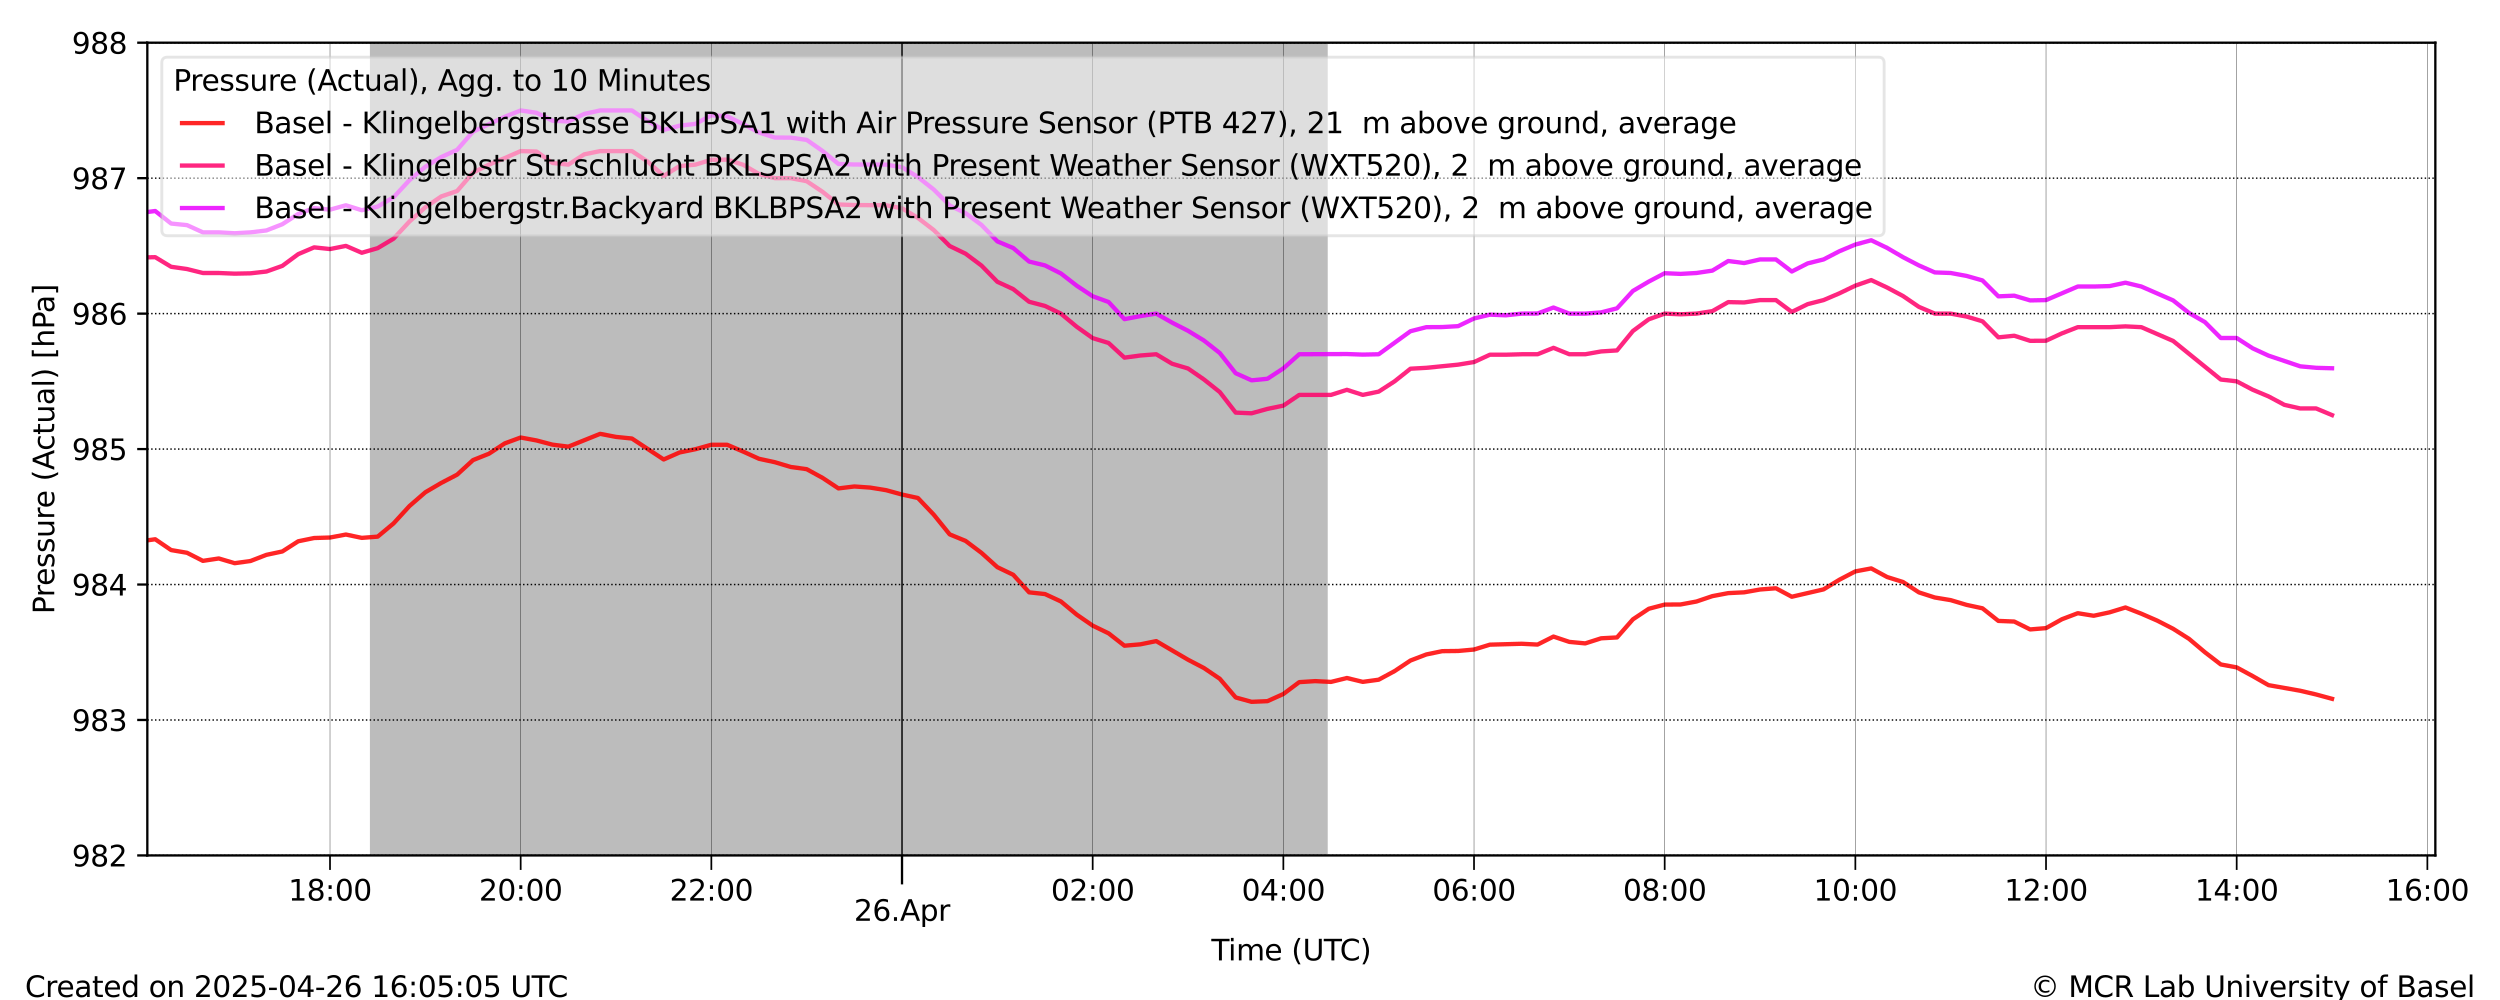 <?xml version="1.0" encoding="utf-8" standalone="no"?>
<!DOCTYPE svg PUBLIC "-//W3C//DTD SVG 1.1//EN"
  "http://www.w3.org/Graphics/SVG/1.1/DTD/svg11.dtd">
<svg xmlns:xlink="http://www.w3.org/1999/xlink" width="864pt" height="345.6pt" viewBox="0 0 864 345.6" xmlns="http://www.w3.org/2000/svg" version="1.1">
 <defs>
  <style type="text/css">*{stroke-linejoin: round; stroke-linecap: butt}</style>
 </defs>
 <g id="figure_1">
  <g id="patch_1">
   <path d="M 0 345.6 
L 864 345.6 
L 864 0 
L 0 0 
z
" style="fill: #ffffff"/>
  </g>
  <g id="axes_1">
   <g id="patch_2">
    <path d="M 50.915 295.64 
L 841.654 295.64 
L 841.654 14.76 
L 50.915 14.76 
z
" style="fill: #ffffff"/>
   </g>
   <g id="PolyCollection_1">
    <defs>
     <path id="m8e3f029bdc" d="M 128.342 -330.84 
L 128.342 -49.96 
L 128.891 -49.96 
L 129.44 -49.96 
L 129.989 -49.96 
L 130.538 -49.96 
L 131.087 -49.96 
L 131.636 -49.96 
L 132.185 -49.96 
L 132.735 -49.96 
L 133.284 -49.96 
L 133.833 -49.96 
L 134.382 -49.96 
L 134.931 -49.96 
L 135.48 -49.96 
L 136.029 -49.96 
L 136.578 -49.96 
L 137.127 -49.96 
L 137.677 -49.96 
L 138.226 -49.96 
L 138.775 -49.96 
L 139.324 -49.96 
L 139.873 -49.96 
L 140.422 -49.96 
L 140.971 -49.96 
L 141.52 -49.96 
L 142.07 -49.96 
L 142.619 -49.96 
L 143.168 -49.96 
L 143.717 -49.96 
L 144.266 -49.96 
L 144.815 -49.96 
L 145.364 -49.96 
L 145.913 -49.96 
L 146.463 -49.96 
L 147.012 -49.96 
L 147.561 -49.96 
L 148.11 -49.96 
L 148.659 -49.96 
L 149.208 -49.96 
L 149.757 -49.96 
L 150.306 -49.96 
L 150.856 -49.96 
L 151.405 -49.96 
L 151.954 -49.96 
L 152.503 -49.96 
L 153.052 -49.96 
L 153.601 -49.96 
L 154.15 -49.96 
L 154.699 -49.96 
L 155.249 -49.96 
L 155.798 -49.96 
L 156.347 -49.96 
L 156.896 -49.96 
L 157.445 -49.96 
L 157.994 -49.96 
L 158.543 -49.96 
L 159.092 -49.96 
L 159.642 -49.96 
L 160.191 -49.96 
L 160.74 -49.96 
L 161.289 -49.96 
L 161.838 -49.96 
L 162.387 -49.96 
L 162.936 -49.96 
L 163.485 -49.96 
L 164.035 -49.96 
L 164.584 -49.96 
L 165.133 -49.96 
L 165.682 -49.96 
L 166.231 -49.96 
L 166.78 -49.96 
L 167.329 -49.96 
L 167.878 -49.96 
L 168.428 -49.96 
L 168.977 -49.96 
L 169.526 -49.96 
L 170.075 -49.96 
L 170.624 -49.96 
L 171.173 -49.96 
L 171.722 -49.96 
L 172.271 -49.96 
L 172.821 -49.96 
L 173.37 -49.96 
L 173.919 -49.96 
L 174.468 -49.96 
L 175.017 -49.96 
L 175.566 -49.96 
L 176.115 -49.96 
L 176.664 -49.96 
L 177.214 -49.96 
L 177.763 -49.96 
L 178.312 -49.96 
L 178.861 -49.96 
L 179.41 -49.96 
L 179.959 -49.96 
L 180.508 -49.96 
L 181.057 -49.96 
L 181.607 -49.96 
L 182.156 -49.96 
L 182.705 -49.96 
L 183.254 -49.96 
L 183.803 -49.96 
L 184.352 -49.96 
L 184.901 -49.96 
L 185.45 -49.96 
L 186 -49.96 
L 186.549 -49.96 
L 187.098 -49.96 
L 187.647 -49.96 
L 188.196 -49.96 
L 188.745 -49.96 
L 189.294 -49.96 
L 189.843 -49.96 
L 190.393 -49.96 
L 190.942 -49.96 
L 191.491 -49.96 
L 192.04 -49.96 
L 192.589 -49.96 
L 193.138 -49.96 
L 193.687 -49.96 
L 194.236 -49.96 
L 194.786 -49.96 
L 195.335 -49.96 
L 195.884 -49.96 
L 196.433 -49.96 
L 196.982 -49.96 
L 197.531 -49.96 
L 198.08 -49.96 
L 198.629 -49.96 
L 199.179 -49.96 
L 199.728 -49.96 
L 200.277 -49.96 
L 200.826 -49.96 
L 201.375 -49.96 
L 201.924 -49.96 
L 202.473 -49.96 
L 203.022 -49.96 
L 203.572 -49.96 
L 204.121 -49.96 
L 204.67 -49.96 
L 205.219 -49.96 
L 205.768 -49.96 
L 206.317 -49.96 
L 206.866 -49.96 
L 207.415 -49.96 
L 207.965 -49.96 
L 208.514 -49.96 
L 209.063 -49.96 
L 209.612 -49.96 
L 210.161 -49.96 
L 210.71 -49.96 
L 211.259 -49.96 
L 211.808 -49.96 
L 212.358 -49.96 
L 212.907 -49.96 
L 213.456 -49.96 
L 214.005 -49.96 
L 214.554 -49.96 
L 215.103 -49.96 
L 215.652 -49.96 
L 216.201 -49.96 
L 216.75 -49.96 
L 217.3 -49.96 
L 217.849 -49.96 
L 218.398 -49.96 
L 218.947 -49.96 
L 219.496 -49.96 
L 220.045 -49.96 
L 220.594 -49.96 
L 221.143 -49.96 
L 221.693 -49.96 
L 222.242 -49.96 
L 222.791 -49.96 
L 223.34 -49.96 
L 223.889 -49.96 
L 224.438 -49.96 
L 224.987 -49.96 
L 225.536 -49.96 
L 226.086 -49.96 
L 226.635 -49.96 
L 227.184 -49.96 
L 227.733 -49.96 
L 228.282 -49.96 
L 228.831 -49.96 
L 229.38 -49.96 
L 229.929 -49.96 
L 230.479 -49.96 
L 231.028 -49.96 
L 231.577 -49.96 
L 232.126 -49.96 
L 232.675 -49.96 
L 233.224 -49.96 
L 233.773 -49.96 
L 234.322 -49.96 
L 234.872 -49.96 
L 235.421 -49.96 
L 235.97 -49.96 
L 236.519 -49.96 
L 237.068 -49.96 
L 237.617 -49.96 
L 238.166 -49.96 
L 238.715 -49.96 
L 239.265 -49.96 
L 239.814 -49.96 
L 240.363 -49.96 
L 240.912 -49.96 
L 241.461 -49.96 
L 242.01 -49.96 
L 242.559 -49.96 
L 243.108 -49.96 
L 243.658 -49.96 
L 244.207 -49.96 
L 244.756 -49.96 
L 245.305 -49.96 
L 245.854 -49.96 
L 246.403 -49.96 
L 246.952 -49.96 
L 247.501 -49.96 
L 248.051 -49.96 
L 248.6 -49.96 
L 249.149 -49.96 
L 249.698 -49.96 
L 250.247 -49.96 
L 250.796 -49.96 
L 251.345 -49.96 
L 251.894 -49.96 
L 252.444 -49.96 
L 252.993 -49.96 
L 253.542 -49.96 
L 254.091 -49.96 
L 254.64 -49.96 
L 255.189 -49.96 
L 255.738 -49.96 
L 256.287 -49.96 
L 256.837 -49.96 
L 257.386 -49.96 
L 257.935 -49.96 
L 258.484 -49.96 
L 259.033 -49.96 
L 259.582 -49.96 
L 260.131 -49.96 
L 260.68 -49.96 
L 261.23 -49.96 
L 261.779 -49.96 
L 262.328 -49.96 
L 262.877 -49.96 
L 263.426 -49.96 
L 263.975 -49.96 
L 264.524 -49.96 
L 265.073 -49.96 
L 265.623 -49.96 
L 266.172 -49.96 
L 266.721 -49.96 
L 267.27 -49.96 
L 267.819 -49.96 
L 268.368 -49.96 
L 268.917 -49.96 
L 269.466 -49.96 
L 270.016 -49.96 
L 270.565 -49.96 
L 271.114 -49.96 
L 271.663 -49.96 
L 272.212 -49.96 
L 272.761 -49.96 
L 273.31 -49.96 
L 273.859 -49.96 
L 274.409 -49.96 
L 274.958 -49.96 
L 275.507 -49.96 
L 276.056 -49.96 
L 276.605 -49.96 
L 277.154 -49.96 
L 277.703 -49.96 
L 278.252 -49.96 
L 278.802 -49.96 
L 279.351 -49.96 
L 279.9 -49.96 
L 280.449 -49.96 
L 280.998 -49.96 
L 281.547 -49.96 
L 282.096 -49.96 
L 282.645 -49.96 
L 283.195 -49.96 
L 283.744 -49.96 
L 284.293 -49.96 
L 284.842 -49.96 
L 285.391 -49.96 
L 285.94 -49.96 
L 286.489 -49.96 
L 287.038 -49.96 
L 287.588 -49.96 
L 288.137 -49.96 
L 288.686 -49.96 
L 289.235 -49.96 
L 289.784 -49.96 
L 290.333 -49.96 
L 290.882 -49.96 
L 291.431 -49.96 
L 291.981 -49.96 
L 292.53 -49.96 
L 293.079 -49.96 
L 293.628 -49.96 
L 294.177 -49.96 
L 294.726 -49.96 
L 295.275 -49.96 
L 295.824 -49.96 
L 296.374 -49.96 
L 296.923 -49.96 
L 297.472 -49.96 
L 298.021 -49.96 
L 298.57 -49.96 
L 299.119 -49.96 
L 299.668 -49.96 
L 300.217 -49.96 
L 300.766 -49.96 
L 301.316 -49.96 
L 301.865 -49.96 
L 302.414 -49.96 
L 302.963 -49.96 
L 303.512 -49.96 
L 304.061 -49.96 
L 304.61 -49.96 
L 305.159 -49.96 
L 305.709 -49.96 
L 306.258 -49.96 
L 306.807 -49.96 
L 307.356 -49.96 
L 307.905 -49.96 
L 308.454 -49.96 
L 309.003 -49.96 
L 309.552 -49.96 
L 310.102 -49.96 
L 310.651 -49.96 
L 311.2 -49.96 
L 311.749 -49.96 
L 312.298 -49.96 
L 312.847 -49.96 
L 313.396 -49.96 
L 313.945 -49.96 
L 314.495 -49.96 
L 315.044 -49.96 
L 315.593 -49.96 
L 316.142 -49.96 
L 316.691 -49.96 
L 317.24 -49.96 
L 317.789 -49.96 
L 318.338 -49.96 
L 318.888 -49.96 
L 319.437 -49.96 
L 319.986 -49.96 
L 320.535 -49.96 
L 321.084 -49.96 
L 321.633 -49.96 
L 322.182 -49.96 
L 322.731 -49.96 
L 323.281 -49.96 
L 323.83 -49.96 
L 324.379 -49.96 
L 324.928 -49.96 
L 325.477 -49.96 
L 326.026 -49.96 
L 326.575 -49.96 
L 327.124 -49.96 
L 327.674 -49.96 
L 328.223 -49.96 
L 328.772 -49.96 
L 329.321 -49.96 
L 329.87 -49.96 
L 330.419 -49.96 
L 330.968 -49.96 
L 331.517 -49.96 
L 332.067 -49.96 
L 332.616 -49.96 
L 333.165 -49.96 
L 333.714 -49.96 
L 334.263 -49.96 
L 334.812 -49.96 
L 335.361 -49.96 
L 335.91 -49.96 
L 336.46 -49.96 
L 337.009 -49.96 
L 337.558 -49.96 
L 338.107 -49.96 
L 338.656 -49.96 
L 339.205 -49.96 
L 339.754 -49.96 
L 340.303 -49.96 
L 340.853 -49.96 
L 341.402 -49.96 
L 341.951 -49.96 
L 342.5 -49.96 
L 343.049 -49.96 
L 343.598 -49.96 
L 344.147 -49.96 
L 344.696 -49.96 
L 345.246 -49.96 
L 345.795 -49.96 
L 346.344 -49.96 
L 346.893 -49.96 
L 347.442 -49.96 
L 347.991 -49.96 
L 348.54 -49.96 
L 349.089 -49.96 
L 349.639 -49.96 
L 350.188 -49.96 
L 350.737 -49.96 
L 351.286 -49.96 
L 351.835 -49.96 
L 352.384 -49.96 
L 352.933 -49.96 
L 353.482 -49.96 
L 354.032 -49.96 
L 354.581 -49.96 
L 355.13 -49.96 
L 355.679 -49.96 
L 356.228 -49.96 
L 356.777 -49.96 
L 357.326 -49.96 
L 357.875 -49.96 
L 358.425 -49.96 
L 358.974 -49.96 
L 359.523 -49.96 
L 360.072 -49.96 
L 360.621 -49.96 
L 361.17 -49.96 
L 361.719 -49.96 
L 362.268 -49.96 
L 362.818 -49.96 
L 363.367 -49.96 
L 363.916 -49.96 
L 364.465 -49.96 
L 365.014 -49.96 
L 365.563 -49.96 
L 366.112 -49.96 
L 366.661 -49.96 
L 367.211 -49.96 
L 367.76 -49.96 
L 368.309 -49.96 
L 368.858 -49.96 
L 369.407 -49.96 
L 369.956 -49.96 
L 370.505 -49.96 
L 371.054 -49.96 
L 371.604 -49.96 
L 372.153 -49.96 
L 372.702 -49.96 
L 373.251 -49.96 
L 373.8 -49.96 
L 374.349 -49.96 
L 374.898 -49.96 
L 375.447 -49.96 
L 375.997 -49.96 
L 376.546 -49.96 
L 377.095 -49.96 
L 377.644 -49.96 
L 378.193 -49.96 
L 378.742 -49.96 
L 379.291 -49.96 
L 379.84 -49.96 
L 380.39 -49.96 
L 380.939 -49.96 
L 381.488 -49.96 
L 382.037 -49.96 
L 382.586 -49.96 
L 383.135 -49.96 
L 383.684 -49.96 
L 384.233 -49.96 
L 384.782 -49.96 
L 385.332 -49.96 
L 385.881 -49.96 
L 386.43 -49.96 
L 386.979 -49.96 
L 387.528 -49.96 
L 388.077 -49.96 
L 388.626 -49.96 
L 389.175 -49.96 
L 389.725 -49.96 
L 390.274 -49.96 
L 390.823 -49.96 
L 391.372 -49.96 
L 391.921 -49.96 
L 392.47 -49.96 
L 393.019 -49.96 
L 393.568 -49.96 
L 394.118 -49.96 
L 394.667 -49.96 
L 395.216 -49.96 
L 395.765 -49.96 
L 396.314 -49.96 
L 396.863 -49.96 
L 397.412 -49.96 
L 397.961 -49.96 
L 398.511 -49.96 
L 399.06 -49.96 
L 399.609 -49.96 
L 400.158 -49.96 
L 400.707 -49.96 
L 401.256 -49.96 
L 401.805 -49.96 
L 402.354 -49.96 
L 402.904 -49.96 
L 403.453 -49.96 
L 404.002 -49.96 
L 404.551 -49.96 
L 405.1 -49.96 
L 405.649 -49.96 
L 406.198 -49.96 
L 406.747 -49.96 
L 407.297 -49.96 
L 407.846 -49.96 
L 408.395 -49.96 
L 408.944 -49.96 
L 409.493 -49.96 
L 410.042 -49.96 
L 410.591 -49.96 
L 411.14 -49.96 
L 411.69 -49.96 
L 412.239 -49.96 
L 412.788 -49.96 
L 413.337 -49.96 
L 413.886 -49.96 
L 414.435 -49.96 
L 414.984 -49.96 
L 415.533 -49.96 
L 416.083 -49.96 
L 416.632 -49.96 
L 417.181 -49.96 
L 417.73 -49.96 
L 418.279 -49.96 
L 418.828 -49.96 
L 419.377 -49.96 
L 419.926 -49.96 
L 420.476 -49.96 
L 421.025 -49.96 
L 421.574 -49.96 
L 422.123 -49.96 
L 422.672 -49.96 
L 423.221 -49.96 
L 423.77 -49.96 
L 424.319 -49.96 
L 424.869 -49.96 
L 425.418 -49.96 
L 425.967 -49.96 
L 426.516 -49.96 
L 427.065 -49.96 
L 427.614 -49.96 
L 428.163 -49.96 
L 428.712 -49.96 
L 429.262 -49.96 
L 429.811 -49.96 
L 430.36 -49.96 
L 430.909 -49.96 
L 431.458 -49.96 
L 432.007 -49.96 
L 432.556 -49.96 
L 433.105 -49.96 
L 433.655 -49.96 
L 434.204 -49.96 
L 434.753 -49.96 
L 435.302 -49.96 
L 435.851 -49.96 
L 436.4 -49.96 
L 436.949 -49.96 
L 437.498 -49.96 
L 438.048 -49.96 
L 438.597 -49.96 
L 439.146 -49.96 
L 439.695 -49.96 
L 440.244 -49.96 
L 440.793 -49.96 
L 441.342 -49.96 
L 441.891 -49.96 
L 442.441 -49.96 
L 442.99 -49.96 
L 443.539 -49.96 
L 444.088 -49.96 
L 444.637 -49.96 
L 445.186 -49.96 
L 445.735 -49.96 
L 446.284 -49.96 
L 446.834 -49.96 
L 447.383 -49.96 
L 447.932 -49.96 
L 448.481 -49.96 
L 449.03 -49.96 
L 449.579 -49.96 
L 450.128 -49.96 
L 450.677 -49.96 
L 451.227 -49.96 
L 451.776 -49.96 
L 452.325 -49.96 
L 452.874 -49.96 
L 453.423 -49.96 
L 453.972 -49.96 
L 454.521 -49.96 
L 455.07 -49.96 
L 455.62 -49.96 
L 456.169 -49.96 
L 456.718 -49.96 
L 457.267 -49.96 
L 457.816 -49.96 
L 458.365 -49.96 
L 458.365 -330.84 
L 458.365 -330.84 
L 457.816 -330.84 
L 457.267 -330.84 
L 456.718 -330.84 
L 456.169 -330.84 
L 455.62 -330.84 
L 455.07 -330.84 
L 454.521 -330.84 
L 453.972 -330.84 
L 453.423 -330.84 
L 452.874 -330.84 
L 452.325 -330.84 
L 451.776 -330.84 
L 451.227 -330.84 
L 450.677 -330.84 
L 450.128 -330.84 
L 449.579 -330.84 
L 449.03 -330.84 
L 448.481 -330.84 
L 447.932 -330.84 
L 447.383 -330.84 
L 446.834 -330.84 
L 446.284 -330.84 
L 445.735 -330.84 
L 445.186 -330.84 
L 444.637 -330.84 
L 444.088 -330.84 
L 443.539 -330.84 
L 442.99 -330.84 
L 442.441 -330.84 
L 441.891 -330.84 
L 441.342 -330.84 
L 440.793 -330.84 
L 440.244 -330.84 
L 439.695 -330.84 
L 439.146 -330.84 
L 438.597 -330.84 
L 438.048 -330.84 
L 437.498 -330.84 
L 436.949 -330.84 
L 436.4 -330.84 
L 435.851 -330.84 
L 435.302 -330.84 
L 434.753 -330.84 
L 434.204 -330.84 
L 433.655 -330.84 
L 433.105 -330.84 
L 432.556 -330.84 
L 432.007 -330.84 
L 431.458 -330.84 
L 430.909 -330.84 
L 430.36 -330.84 
L 429.811 -330.84 
L 429.262 -330.84 
L 428.712 -330.84 
L 428.163 -330.84 
L 427.614 -330.84 
L 427.065 -330.84 
L 426.516 -330.84 
L 425.967 -330.84 
L 425.418 -330.84 
L 424.869 -330.84 
L 424.319 -330.84 
L 423.77 -330.84 
L 423.221 -330.84 
L 422.672 -330.84 
L 422.123 -330.84 
L 421.574 -330.84 
L 421.025 -330.84 
L 420.476 -330.84 
L 419.926 -330.84 
L 419.377 -330.84 
L 418.828 -330.84 
L 418.279 -330.84 
L 417.73 -330.84 
L 417.181 -330.84 
L 416.632 -330.84 
L 416.083 -330.84 
L 415.533 -330.84 
L 414.984 -330.84 
L 414.435 -330.84 
L 413.886 -330.84 
L 413.337 -330.84 
L 412.788 -330.84 
L 412.239 -330.84 
L 411.69 -330.84 
L 411.14 -330.84 
L 410.591 -330.84 
L 410.042 -330.84 
L 409.493 -330.84 
L 408.944 -330.84 
L 408.395 -330.84 
L 407.846 -330.84 
L 407.297 -330.84 
L 406.747 -330.84 
L 406.198 -330.84 
L 405.649 -330.84 
L 405.1 -330.84 
L 404.551 -330.84 
L 404.002 -330.84 
L 403.453 -330.84 
L 402.904 -330.84 
L 402.354 -330.84 
L 401.805 -330.84 
L 401.256 -330.84 
L 400.707 -330.84 
L 400.158 -330.84 
L 399.609 -330.84 
L 399.06 -330.84 
L 398.511 -330.84 
L 397.961 -330.84 
L 397.412 -330.84 
L 396.863 -330.84 
L 396.314 -330.84 
L 395.765 -330.84 
L 395.216 -330.84 
L 394.667 -330.84 
L 394.118 -330.84 
L 393.568 -330.84 
L 393.019 -330.84 
L 392.47 -330.84 
L 391.921 -330.84 
L 391.372 -330.84 
L 390.823 -330.84 
L 390.274 -330.84 
L 389.725 -330.84 
L 389.175 -330.84 
L 388.626 -330.84 
L 388.077 -330.84 
L 387.528 -330.84 
L 386.979 -330.84 
L 386.43 -330.84 
L 385.881 -330.84 
L 385.332 -330.84 
L 384.782 -330.84 
L 384.233 -330.84 
L 383.684 -330.84 
L 383.135 -330.84 
L 382.586 -330.84 
L 382.037 -330.84 
L 381.488 -330.84 
L 380.939 -330.84 
L 380.39 -330.84 
L 379.84 -330.84 
L 379.291 -330.84 
L 378.742 -330.84 
L 378.193 -330.84 
L 377.644 -330.84 
L 377.095 -330.84 
L 376.546 -330.84 
L 375.997 -330.84 
L 375.447 -330.84 
L 374.898 -330.84 
L 374.349 -330.84 
L 373.8 -330.84 
L 373.251 -330.84 
L 372.702 -330.84 
L 372.153 -330.84 
L 371.604 -330.84 
L 371.054 -330.84 
L 370.505 -330.84 
L 369.956 -330.84 
L 369.407 -330.84 
L 368.858 -330.84 
L 368.309 -330.84 
L 367.76 -330.84 
L 367.211 -330.84 
L 366.661 -330.84 
L 366.112 -330.84 
L 365.563 -330.84 
L 365.014 -330.84 
L 364.465 -330.84 
L 363.916 -330.84 
L 363.367 -330.84 
L 362.818 -330.84 
L 362.268 -330.84 
L 361.719 -330.84 
L 361.17 -330.84 
L 360.621 -330.84 
L 360.072 -330.84 
L 359.523 -330.84 
L 358.974 -330.84 
L 358.425 -330.84 
L 357.875 -330.84 
L 357.326 -330.84 
L 356.777 -330.84 
L 356.228 -330.84 
L 355.679 -330.84 
L 355.13 -330.84 
L 354.581 -330.84 
L 354.032 -330.84 
L 353.482 -330.84 
L 352.933 -330.84 
L 352.384 -330.84 
L 351.835 -330.84 
L 351.286 -330.84 
L 350.737 -330.84 
L 350.188 -330.84 
L 349.639 -330.84 
L 349.089 -330.84 
L 348.54 -330.84 
L 347.991 -330.84 
L 347.442 -330.84 
L 346.893 -330.84 
L 346.344 -330.84 
L 345.795 -330.84 
L 345.246 -330.84 
L 344.696 -330.84 
L 344.147 -330.84 
L 343.598 -330.84 
L 343.049 -330.84 
L 342.5 -330.84 
L 341.951 -330.84 
L 341.402 -330.84 
L 340.853 -330.84 
L 340.303 -330.84 
L 339.754 -330.84 
L 339.205 -330.84 
L 338.656 -330.84 
L 338.107 -330.84 
L 337.558 -330.84 
L 337.009 -330.84 
L 336.46 -330.84 
L 335.91 -330.84 
L 335.361 -330.84 
L 334.812 -330.84 
L 334.263 -330.84 
L 333.714 -330.84 
L 333.165 -330.84 
L 332.616 -330.84 
L 332.067 -330.84 
L 331.517 -330.84 
L 330.968 -330.84 
L 330.419 -330.84 
L 329.87 -330.84 
L 329.321 -330.84 
L 328.772 -330.84 
L 328.223 -330.84 
L 327.674 -330.84 
L 327.124 -330.84 
L 326.575 -330.84 
L 326.026 -330.84 
L 325.477 -330.84 
L 324.928 -330.84 
L 324.379 -330.84 
L 323.83 -330.84 
L 323.281 -330.84 
L 322.731 -330.84 
L 322.182 -330.84 
L 321.633 -330.84 
L 321.084 -330.84 
L 320.535 -330.84 
L 319.986 -330.84 
L 319.437 -330.84 
L 318.888 -330.84 
L 318.338 -330.84 
L 317.789 -330.84 
L 317.24 -330.84 
L 316.691 -330.84 
L 316.142 -330.84 
L 315.593 -330.84 
L 315.044 -330.84 
L 314.495 -330.84 
L 313.945 -330.84 
L 313.396 -330.84 
L 312.847 -330.84 
L 312.298 -330.84 
L 311.749 -330.84 
L 311.2 -330.84 
L 310.651 -330.84 
L 310.102 -330.84 
L 309.552 -330.84 
L 309.003 -330.84 
L 308.454 -330.84 
L 307.905 -330.84 
L 307.356 -330.84 
L 306.807 -330.84 
L 306.258 -330.84 
L 305.709 -330.84 
L 305.159 -330.84 
L 304.61 -330.84 
L 304.061 -330.84 
L 303.512 -330.84 
L 302.963 -330.84 
L 302.414 -330.84 
L 301.865 -330.84 
L 301.316 -330.84 
L 300.766 -330.84 
L 300.217 -330.84 
L 299.668 -330.84 
L 299.119 -330.84 
L 298.57 -330.84 
L 298.021 -330.84 
L 297.472 -330.84 
L 296.923 -330.84 
L 296.374 -330.84 
L 295.824 -330.84 
L 295.275 -330.84 
L 294.726 -330.84 
L 294.177 -330.84 
L 293.628 -330.84 
L 293.079 -330.84 
L 292.53 -330.84 
L 291.981 -330.84 
L 291.431 -330.84 
L 290.882 -330.84 
L 290.333 -330.84 
L 289.784 -330.84 
L 289.235 -330.84 
L 288.686 -330.84 
L 288.137 -330.84 
L 287.588 -330.84 
L 287.038 -330.84 
L 286.489 -330.84 
L 285.94 -330.84 
L 285.391 -330.84 
L 284.842 -330.84 
L 284.293 -330.84 
L 283.744 -330.84 
L 283.195 -330.84 
L 282.645 -330.84 
L 282.096 -330.84 
L 281.547 -330.84 
L 280.998 -330.84 
L 280.449 -330.84 
L 279.9 -330.84 
L 279.351 -330.84 
L 278.802 -330.84 
L 278.252 -330.84 
L 277.703 -330.84 
L 277.154 -330.84 
L 276.605 -330.84 
L 276.056 -330.84 
L 275.507 -330.84 
L 274.958 -330.84 
L 274.409 -330.84 
L 273.859 -330.84 
L 273.31 -330.84 
L 272.761 -330.84 
L 272.212 -330.84 
L 271.663 -330.84 
L 271.114 -330.84 
L 270.565 -330.84 
L 270.016 -330.84 
L 269.466 -330.84 
L 268.917 -330.84 
L 268.368 -330.84 
L 267.819 -330.84 
L 267.27 -330.84 
L 266.721 -330.84 
L 266.172 -330.84 
L 265.623 -330.84 
L 265.073 -330.84 
L 264.524 -330.84 
L 263.975 -330.84 
L 263.426 -330.84 
L 262.877 -330.84 
L 262.328 -330.84 
L 261.779 -330.84 
L 261.23 -330.84 
L 260.68 -330.84 
L 260.131 -330.84 
L 259.582 -330.84 
L 259.033 -330.84 
L 258.484 -330.84 
L 257.935 -330.84 
L 257.386 -330.84 
L 256.837 -330.84 
L 256.287 -330.84 
L 255.738 -330.84 
L 255.189 -330.84 
L 254.64 -330.84 
L 254.091 -330.84 
L 253.542 -330.84 
L 252.993 -330.84 
L 252.444 -330.84 
L 251.894 -330.84 
L 251.345 -330.84 
L 250.796 -330.84 
L 250.247 -330.84 
L 249.698 -330.84 
L 249.149 -330.84 
L 248.6 -330.84 
L 248.051 -330.84 
L 247.501 -330.84 
L 246.952 -330.84 
L 246.403 -330.84 
L 245.854 -330.84 
L 245.305 -330.84 
L 244.756 -330.84 
L 244.207 -330.84 
L 243.658 -330.84 
L 243.108 -330.84 
L 242.559 -330.84 
L 242.01 -330.84 
L 241.461 -330.84 
L 240.912 -330.84 
L 240.363 -330.84 
L 239.814 -330.84 
L 239.265 -330.84 
L 238.715 -330.84 
L 238.166 -330.84 
L 237.617 -330.84 
L 237.068 -330.84 
L 236.519 -330.84 
L 235.97 -330.84 
L 235.421 -330.84 
L 234.872 -330.84 
L 234.322 -330.84 
L 233.773 -330.84 
L 233.224 -330.84 
L 232.675 -330.84 
L 232.126 -330.84 
L 231.577 -330.84 
L 231.028 -330.84 
L 230.479 -330.84 
L 229.929 -330.84 
L 229.38 -330.84 
L 228.831 -330.84 
L 228.282 -330.84 
L 227.733 -330.84 
L 227.184 -330.84 
L 226.635 -330.84 
L 226.086 -330.84 
L 225.536 -330.84 
L 224.987 -330.84 
L 224.438 -330.84 
L 223.889 -330.84 
L 223.34 -330.84 
L 222.791 -330.84 
L 222.242 -330.84 
L 221.693 -330.84 
L 221.143 -330.84 
L 220.594 -330.84 
L 220.045 -330.84 
L 219.496 -330.84 
L 218.947 -330.84 
L 218.398 -330.84 
L 217.849 -330.84 
L 217.3 -330.84 
L 216.75 -330.84 
L 216.201 -330.84 
L 215.652 -330.84 
L 215.103 -330.84 
L 214.554 -330.84 
L 214.005 -330.84 
L 213.456 -330.84 
L 212.907 -330.84 
L 212.358 -330.84 
L 211.808 -330.84 
L 211.259 -330.84 
L 210.71 -330.84 
L 210.161 -330.84 
L 209.612 -330.84 
L 209.063 -330.84 
L 208.514 -330.84 
L 207.965 -330.84 
L 207.415 -330.84 
L 206.866 -330.84 
L 206.317 -330.84 
L 205.768 -330.84 
L 205.219 -330.84 
L 204.67 -330.84 
L 204.121 -330.84 
L 203.572 -330.84 
L 203.022 -330.84 
L 202.473 -330.84 
L 201.924 -330.84 
L 201.375 -330.84 
L 200.826 -330.84 
L 200.277 -330.84 
L 199.728 -330.84 
L 199.179 -330.84 
L 198.629 -330.84 
L 198.08 -330.84 
L 197.531 -330.84 
L 196.982 -330.84 
L 196.433 -330.84 
L 195.884 -330.84 
L 195.335 -330.84 
L 194.786 -330.84 
L 194.236 -330.84 
L 193.687 -330.84 
L 193.138 -330.84 
L 192.589 -330.84 
L 192.04 -330.84 
L 191.491 -330.84 
L 190.942 -330.84 
L 190.393 -330.84 
L 189.843 -330.84 
L 189.294 -330.84 
L 188.745 -330.84 
L 188.196 -330.84 
L 187.647 -330.84 
L 187.098 -330.84 
L 186.549 -330.84 
L 186 -330.84 
L 185.45 -330.84 
L 184.901 -330.84 
L 184.352 -330.84 
L 183.803 -330.84 
L 183.254 -330.84 
L 182.705 -330.84 
L 182.156 -330.84 
L 181.607 -330.84 
L 181.057 -330.84 
L 180.508 -330.84 
L 179.959 -330.84 
L 179.41 -330.84 
L 178.861 -330.84 
L 178.312 -330.84 
L 177.763 -330.84 
L 177.214 -330.84 
L 176.664 -330.84 
L 176.115 -330.84 
L 175.566 -330.84 
L 175.017 -330.84 
L 174.468 -330.84 
L 173.919 -330.84 
L 173.37 -330.84 
L 172.821 -330.84 
L 172.271 -330.84 
L 171.722 -330.84 
L 171.173 -330.84 
L 170.624 -330.84 
L 170.075 -330.84 
L 169.526 -330.84 
L 168.977 -330.84 
L 168.428 -330.84 
L 167.878 -330.84 
L 167.329 -330.84 
L 166.78 -330.84 
L 166.231 -330.84 
L 165.682 -330.84 
L 165.133 -330.84 
L 164.584 -330.84 
L 164.035 -330.84 
L 163.485 -330.84 
L 162.936 -330.84 
L 162.387 -330.84 
L 161.838 -330.84 
L 161.289 -330.84 
L 160.74 -330.84 
L 160.191 -330.84 
L 159.642 -330.84 
L 159.092 -330.84 
L 158.543 -330.84 
L 157.994 -330.84 
L 157.445 -330.84 
L 156.896 -330.84 
L 156.347 -330.84 
L 155.798 -330.84 
L 155.249 -330.84 
L 154.699 -330.84 
L 154.15 -330.84 
L 153.601 -330.84 
L 153.052 -330.84 
L 152.503 -330.84 
L 151.954 -330.84 
L 151.405 -330.84 
L 150.856 -330.84 
L 150.306 -330.84 
L 149.757 -330.84 
L 149.208 -330.84 
L 148.659 -330.84 
L 148.11 -330.84 
L 147.561 -330.84 
L 147.012 -330.84 
L 146.463 -330.84 
L 145.913 -330.84 
L 145.364 -330.84 
L 144.815 -330.84 
L 144.266 -330.84 
L 143.717 -330.84 
L 143.168 -330.84 
L 142.619 -330.84 
L 142.07 -330.84 
L 141.52 -330.84 
L 140.971 -330.84 
L 140.422 -330.84 
L 139.873 -330.84 
L 139.324 -330.84 
L 138.775 -330.84 
L 138.226 -330.84 
L 137.677 -330.84 
L 137.127 -330.84 
L 136.578 -330.84 
L 136.029 -330.84 
L 135.48 -330.84 
L 134.931 -330.84 
L 134.382 -330.84 
L 133.833 -330.84 
L 133.284 -330.84 
L 132.735 -330.84 
L 132.185 -330.84 
L 131.636 -330.84 
L 131.087 -330.84 
L 130.538 -330.84 
L 129.989 -330.84 
L 129.44 -330.84 
L 128.891 -330.84 
L 128.342 -330.84 
z
" style="stroke: #bcbcbc"/>
    </defs>
    <g clip-path="url(#p1792104d28)">
     <use xlink:href="#m8e3f029bdc" x="0" y="345.6" style="fill: #bcbcbc; stroke: #bcbcbc"/>
    </g>
   </g>
   <g id="line2d_1">
    <path d="M 20.7 193.442 
L 26.191 191.953 
L 31.683 188.943 
L 37.174 187.801 
L 42.665 187.894 
L 53.648 186.368 
L 59.139 190.104 
L 64.63 191.04 
L 70.121 193.835 
L 75.613 193.006 
L 81.104 194.64 
L 86.595 193.877 
L 92.086 191.752 
L 97.578 190.582 
L 103.069 187.066 
L 108.56 185.938 
L 114.051 185.769 
L 119.543 184.735 
L 125.034 185.891 
L 130.525 185.46 
L 136.016 180.886 
L 141.507 174.89 
L 146.999 170.129 
L 152.49 166.903 
L 157.981 164.043 
L 163.472 159.011 
L 168.964 156.815 
L 174.455 153.229 
L 179.946 151.207 
L 185.437 152.223 
L 190.929 153.669 
L 196.42 154.362 
L 207.402 149.938 
L 212.894 150.996 
L 218.385 151.553 
L 229.367 158.795 
L 234.859 156.375 
L 240.35 155.242 
L 245.841 153.707 
L 251.332 153.721 
L 256.824 156.061 
L 262.315 158.557 
L 267.806 159.741 
L 273.297 161.389 
L 278.789 162.147 
L 284.28 165.157 
L 289.771 168.795 
L 295.262 168.125 
L 300.753 168.514 
L 306.245 169.408 
L 311.736 170.915 
L 317.227 172.104 
L 322.718 177.886 
L 328.21 184.683 
L 333.701 186.93 
L 339.192 191.064 
L 344.683 196.012 
L 350.175 198.643 
L 355.666 204.714 
L 361.157 205.309 
L 366.648 207.86 
L 372.14 212.429 
L 377.631 216.216 
L 383.122 218.871 
L 388.613 223.159 
L 394.105 222.681 
L 399.596 221.567 
L 410.578 227.995 
L 416.07 230.864 
L 421.561 234.581 
L 427.052 241.037 
L 432.543 242.549 
L 438.035 242.32 
L 443.526 239.848 
L 449.017 235.747 
L 454.508 235.396 
L 460 235.667 
L 465.491 234.319 
L 470.982 235.653 
L 476.473 234.904 
L 481.964 231.936 
L 487.456 228.28 
L 492.947 226.178 
L 498.438 225.041 
L 503.929 224.975 
L 509.421 224.479 
L 514.912 222.794 
L 525.894 222.485 
L 531.386 222.766 
L 536.877 219.999 
L 542.368 221.839 
L 547.859 222.358 
L 553.351 220.598 
L 558.842 220.299 
L 564.333 214.044 
L 569.824 210.388 
L 575.316 208.946 
L 580.807 208.904 
L 586.298 207.884 
L 591.789 206.025 
L 597.281 204.981 
L 602.772 204.71 
L 608.263 203.731 
L 613.754 203.305 
L 619.246 206.236 
L 630.228 203.689 
L 635.719 200.342 
L 641.21 197.472 
L 646.702 196.443 
L 652.193 199.42 
L 657.684 201.138 
L 663.175 204.729 
L 668.667 206.498 
L 674.158 207.406 
L 679.649 209.045 
L 685.14 210.229 
L 690.632 214.587 
L 696.123 214.807 
L 701.614 217.532 
L 707.105 217.078 
L 712.597 214.012 
L 718.088 211.924 
L 723.579 212.808 
L 729.07 211.624 
L 734.562 209.944 
L 740.053 212.097 
L 745.544 214.489 
L 751.035 217.307 
L 756.527 220.785 
L 762.018 225.415 
L 767.509 229.633 
L 773 230.654 
L 778.492 233.631 
L 783.983 236.782 
L 794.965 238.724 
L 800.456 240.012 
L 805.948 241.505 
L 805.948 241.505 
" clip-path="url(#p1792104d28)" style="fill: none; stroke: #ff0000; stroke-opacity: 0.85; stroke-width: 1.5; stroke-linecap: square"/>
   </g>
   <g id="line2d_2">
    <path d="M 20.7 94.347 
L 26.191 94.347 
L 31.683 90.715 
L 37.174 89.661 
L 42.665 89.661 
L 48.156 89.001 
L 53.648 88.88 
L 59.139 92.199 
L 64.63 92.98 
L 70.121 94.347 
L 75.613 94.347 
L 81.104 94.577 
L 86.595 94.46 
L 92.086 93.837 
L 97.578 91.885 
L 103.069 87.831 
L 108.56 85.49 
L 114.051 86.075 
L 119.543 84.98 
L 125.034 87.358 
L 130.525 85.762 
L 136.016 82.485 
L 141.507 76.558 
L 146.999 71.638 
L 152.49 67.893 
L 157.981 66.021 
L 163.472 59.663 
L 168.964 56.897 
L 174.455 54.631 
L 179.946 52.211 
L 185.437 52.37 
L 190.929 56.312 
L 196.42 56.897 
L 201.911 53.344 
L 207.402 52.211 
L 218.385 52.211 
L 223.876 55.881 
L 229.367 60.796 
L 234.859 57.402 
L 240.35 56.897 
L 245.841 55.216 
L 251.332 55.174 
L 256.824 56.934 
L 262.315 60.131 
L 267.806 61.573 
L 273.297 61.573 
L 278.789 62.627 
L 284.28 66.292 
L 289.771 70.664 
L 295.262 70.861 
L 306.245 70.941 
L 311.736 71.989 
L 317.227 75.304 
L 322.718 79.522 
L 328.21 85.022 
L 333.701 87.672 
L 339.192 91.773 
L 344.683 97.386 
L 350.175 99.923 
L 355.666 104.29 
L 361.157 105.737 
L 366.648 108.387 
L 372.14 112.951 
L 377.631 116.851 
L 383.122 118.531 
L 388.613 123.601 
L 394.105 122.861 
L 399.596 122.431 
L 405.087 125.712 
L 410.578 127.351 
L 416.07 131.133 
L 421.561 135.501 
L 427.052 142.598 
L 432.543 142.837 
L 438.035 141.315 
L 443.526 140.187 
L 449.017 136.475 
L 460 136.475 
L 465.491 134.719 
L 470.982 136.475 
L 476.473 135.346 
L 481.964 131.793 
L 487.456 127.426 
L 492.947 127.117 
L 503.929 126.021 
L 509.421 125.122 
L 514.912 122.59 
L 520.403 122.59 
L 525.894 122.431 
L 531.386 122.431 
L 536.877 120.212 
L 542.368 122.431 
L 547.859 122.431 
L 553.351 121.457 
L 558.842 121.106 
L 564.333 114.393 
L 569.824 110.339 
L 575.316 108.387 
L 580.807 108.621 
L 586.298 108.387 
L 591.789 107.53 
L 597.281 104.408 
L 602.772 104.529 
L 608.263 103.71 
L 613.754 103.71 
L 619.246 107.802 
L 624.737 105.114 
L 630.228 103.71 
L 635.719 101.365 
L 641.21 98.71 
L 646.702 96.805 
L 652.193 99.38 
L 657.684 102.306 
L 663.175 106.051 
L 668.667 108.387 
L 674.158 108.387 
L 679.649 109.403 
L 685.14 111.041 
L 690.632 116.579 
L 696.123 116.031 
L 701.614 117.791 
L 707.105 117.754 
L 712.597 115.212 
L 718.088 113.068 
L 729.07 113.068 
L 734.562 112.796 
L 740.053 113.068 
L 751.035 117.829 
L 767.509 131.171 
L 773 131.793 
L 778.492 134.677 
L 783.983 136.985 
L 789.474 139.911 
L 794.965 141.161 
L 800.456 141.161 
L 805.948 143.459 
L 805.948 143.459 
" clip-path="url(#p1792104d28)" style="fill: none; stroke: #ff006a; stroke-opacity: 0.85; stroke-width: 1.5; stroke-linecap: square"/>
   </g>
   <g id="line2d_3">
    <path d="M 20.7 80.224 
L 26.191 79.559 
L 31.683 75.346 
L 37.174 73.67 
L 42.665 74.878 
L 48.156 73.632 
L 53.648 72.926 
L 59.139 77.256 
L 64.63 77.804 
L 70.121 80.303 
L 75.613 80.303 
L 81.104 80.612 
L 86.595 80.303 
L 92.086 79.639 
L 97.578 77.49 
L 103.069 73.941 
L 108.56 71.914 
L 114.051 72.457 
L 119.543 70.941 
L 125.034 72.654 
L 130.525 71.404 
L 136.016 68.169 
L 141.507 62.276 
L 146.999 57.636 
L 152.49 54.28 
L 157.981 51.785 
L 163.472 45.502 
L 174.455 40.353 
L 179.946 38.167 
L 185.437 38.986 
L 190.929 41.72 
L 196.42 41.991 
L 201.911 39.374 
L 207.402 38.167 
L 218.385 38.167 
L 223.876 41.874 
L 229.367 44.917 
L 234.859 43.433 
L 240.35 42.811 
L 245.841 39.847 
L 251.332 40.194 
L 256.824 42.885 
L 262.315 45.811 
L 267.806 47.534 
L 273.297 47.571 
L 278.789 48.349 
L 284.28 52.173 
L 289.771 56.663 
L 295.262 56.855 
L 306.245 56.897 
L 311.736 57.791 
L 317.227 61.189 
L 322.718 65.515 
L 328.21 71.016 
L 333.701 73.67 
L 339.192 77.724 
L 344.683 83.421 
L 350.175 85.724 
L 355.666 90.401 
L 361.157 91.73 
L 366.648 94.502 
L 372.14 98.752 
L 377.631 102.381 
L 383.122 104.37 
L 388.613 110.301 
L 394.105 109.248 
L 399.596 108.387 
L 405.087 111.509 
L 410.578 114.318 
L 416.07 117.674 
L 421.561 122.005 
L 427.052 128.989 
L 432.543 131.442 
L 438.035 130.895 
L 443.526 127.309 
L 449.017 122.431 
L 465.491 122.356 
L 470.982 122.552 
L 476.473 122.431 
L 487.456 114.472 
L 492.947 113.068 
L 498.438 113.031 
L 503.929 112.717 
L 509.421 110.067 
L 514.912 108.742 
L 520.403 108.972 
L 525.894 108.387 
L 531.386 108.349 
L 536.877 106.28 
L 542.368 108.387 
L 547.859 108.387 
L 553.351 107.961 
L 558.842 106.556 
L 564.333 100.55 
L 569.824 97.311 
L 575.316 94.422 
L 580.807 94.656 
L 586.298 94.347 
L 591.789 93.528 
L 597.281 90.204 
L 602.772 90.911 
L 608.263 89.661 
L 613.754 89.661 
L 619.246 93.837 
L 624.737 91.028 
L 630.228 89.661 
L 635.719 86.815 
L 641.21 84.517 
L 646.702 83.033 
L 652.193 85.682 
L 657.684 88.88 
L 663.175 91.73 
L 668.667 94.151 
L 674.158 94.347 
L 679.649 95.359 
L 685.14 96.917 
L 690.632 102.418 
L 696.123 102.184 
L 701.614 103.822 
L 707.105 103.71 
L 718.088 99.024 
L 723.579 99.024 
L 729.07 98.87 
L 734.562 97.699 
L 740.053 99.024 
L 751.035 103.822 
L 756.527 108.157 
L 762.018 111.312 
L 767.509 116.813 
L 773 116.813 
L 778.492 120.366 
L 783.983 122.899 
L 794.965 126.606 
L 800.456 127.117 
L 805.948 127.271 
L 805.948 127.271 
" clip-path="url(#p1792104d28)" style="fill: none; stroke: #ea00ff; stroke-opacity: 0.85; stroke-width: 1.5; stroke-linecap: square"/>
   </g>
   <g id="matplotlib.axis_1">
    <g id="xtick_1">
     <g id="line2d_4">
      <path d="M 311.736 295.64 
L 311.736 14.76 
" clip-path="url(#p1792104d28)" style="fill: none; stroke: #000000; stroke-width: 0.5; stroke-linecap: square"/>
     </g>
     <g id="line2d_5">
      <defs>
       <path id="m541a2c2c55" d="M 0 0 
L 0 10 
" style="stroke: #000000; stroke-width: 0.8"/>
      </defs>
      <g>
       <use xlink:href="#m541a2c2c55" x="311.736" y="295.64" style="stroke: #000000; stroke-width: 0.8"/>
      </g>
     </g>
     <g id="text_1">
      <!-- 26.Apr -->
      <g transform="translate(295.134 318.238) scale(0.1 -0.1)">
       <defs>
        <path id="DejaVuSans-32" d="M 1228 531 
L 3431 531 
L 3431 0 
L 469 0 
L 469 531 
Q 828 903 1448 1529 
Q 2069 2156 2228 2338 
Q 2531 2678 2651 2914 
Q 2772 3150 2772 3378 
Q 2772 3750 2511 3984 
Q 2250 4219 1831 4219 
Q 1534 4219 1204 4116 
Q 875 4013 500 3803 
L 500 4441 
Q 881 4594 1212 4672 
Q 1544 4750 1819 4750 
Q 2544 4750 2975 4387 
Q 3406 4025 3406 3419 
Q 3406 3131 3298 2873 
Q 3191 2616 2906 2266 
Q 2828 2175 2409 1742 
Q 1991 1309 1228 531 
z
" transform="scale(0.016)"/>
        <path id="DejaVuSans-36" d="M 2113 2584 
Q 1688 2584 1439 2293 
Q 1191 2003 1191 1497 
Q 1191 994 1439 701 
Q 1688 409 2113 409 
Q 2538 409 2786 701 
Q 3034 994 3034 1497 
Q 3034 2003 2786 2293 
Q 2538 2584 2113 2584 
z
M 3366 4563 
L 3366 3988 
Q 3128 4100 2886 4159 
Q 2644 4219 2406 4219 
Q 1781 4219 1451 3797 
Q 1122 3375 1075 2522 
Q 1259 2794 1537 2939 
Q 1816 3084 2150 3084 
Q 2853 3084 3261 2657 
Q 3669 2231 3669 1497 
Q 3669 778 3244 343 
Q 2819 -91 2113 -91 
Q 1303 -91 875 529 
Q 447 1150 447 2328 
Q 447 3434 972 4092 
Q 1497 4750 2381 4750 
Q 2619 4750 2861 4703 
Q 3103 4656 3366 4563 
z
" transform="scale(0.016)"/>
        <path id="DejaVuSans-2e" d="M 684 794 
L 1344 794 
L 1344 0 
L 684 0 
L 684 794 
z
" transform="scale(0.016)"/>
        <path id="DejaVuSans-41" d="M 2188 4044 
L 1331 1722 
L 3047 1722 
L 2188 4044 
z
M 1831 4666 
L 2547 4666 
L 4325 0 
L 3669 0 
L 3244 1197 
L 1141 1197 
L 716 0 
L 50 0 
L 1831 4666 
z
" transform="scale(0.016)"/>
        <path id="DejaVuSans-70" d="M 1159 525 
L 1159 -1331 
L 581 -1331 
L 581 3500 
L 1159 3500 
L 1159 2969 
Q 1341 3281 1617 3432 
Q 1894 3584 2278 3584 
Q 2916 3584 3314 3078 
Q 3713 2572 3713 1747 
Q 3713 922 3314 415 
Q 2916 -91 2278 -91 
Q 1894 -91 1617 61 
Q 1341 213 1159 525 
z
M 3116 1747 
Q 3116 2381 2855 2742 
Q 2594 3103 2138 3103 
Q 1681 3103 1420 2742 
Q 1159 2381 1159 1747 
Q 1159 1113 1420 752 
Q 1681 391 2138 391 
Q 2594 391 2855 752 
Q 3116 1113 3116 1747 
z
" transform="scale(0.016)"/>
        <path id="DejaVuSans-72" d="M 2631 2963 
Q 2534 3019 2420 3045 
Q 2306 3072 2169 3072 
Q 1681 3072 1420 2755 
Q 1159 2438 1159 1844 
L 1159 0 
L 581 0 
L 581 3500 
L 1159 3500 
L 1159 2956 
Q 1341 3275 1631 3429 
Q 1922 3584 2338 3584 
Q 2397 3584 2469 3576 
Q 2541 3569 2628 3553 
L 2631 2963 
z
" transform="scale(0.016)"/>
       </defs>
       <use xlink:href="#DejaVuSans-32"/>
       <use xlink:href="#DejaVuSans-36" x="63.623"/>
       <use xlink:href="#DejaVuSans-2e" x="127.246"/>
       <use xlink:href="#DejaVuSans-41" x="159.033"/>
       <use xlink:href="#DejaVuSans-70" x="227.441"/>
       <use xlink:href="#DejaVuSans-72" x="290.918"/>
      </g>
     </g>
    </g>
    <g id="xtick_2">
     <g id="line2d_6">
      <path d="M 114.051 295.64 
L 114.051 14.76 
" clip-path="url(#p1792104d28)" style="fill: none; stroke: #000000; stroke-width: 0.125; stroke-linecap: square"/>
     </g>
     <g id="line2d_7">
      <defs>
       <path id="m50ae8f148f" d="M 0 0 
L 0 5 
" style="stroke: #000000; stroke-width: 0.6"/>
      </defs>
      <g>
       <use xlink:href="#m50ae8f148f" x="114.051" y="295.64" style="stroke: #000000; stroke-width: 0.6"/>
      </g>
     </g>
     <g id="text_2">
      <!-- 18:00 -->
      <g transform="translate(99.642 311.238) scale(0.1 -0.1)">
       <defs>
        <path id="DejaVuSans-31" d="M 794 531 
L 1825 531 
L 1825 4091 
L 703 3866 
L 703 4441 
L 1819 4666 
L 2450 4666 
L 2450 531 
L 3481 531 
L 3481 0 
L 794 0 
L 794 531 
z
" transform="scale(0.016)"/>
        <path id="DejaVuSans-38" d="M 2034 2216 
Q 1584 2216 1326 1975 
Q 1069 1734 1069 1313 
Q 1069 891 1326 650 
Q 1584 409 2034 409 
Q 2484 409 2743 651 
Q 3003 894 3003 1313 
Q 3003 1734 2745 1975 
Q 2488 2216 2034 2216 
z
M 1403 2484 
Q 997 2584 770 2862 
Q 544 3141 544 3541 
Q 544 4100 942 4425 
Q 1341 4750 2034 4750 
Q 2731 4750 3128 4425 
Q 3525 4100 3525 3541 
Q 3525 3141 3298 2862 
Q 3072 2584 2669 2484 
Q 3125 2378 3379 2068 
Q 3634 1759 3634 1313 
Q 3634 634 3220 271 
Q 2806 -91 2034 -91 
Q 1263 -91 848 271 
Q 434 634 434 1313 
Q 434 1759 690 2068 
Q 947 2378 1403 2484 
z
M 1172 3481 
Q 1172 3119 1398 2916 
Q 1625 2713 2034 2713 
Q 2441 2713 2670 2916 
Q 2900 3119 2900 3481 
Q 2900 3844 2670 4047 
Q 2441 4250 2034 4250 
Q 1625 4250 1398 4047 
Q 1172 3844 1172 3481 
z
" transform="scale(0.016)"/>
        <path id="DejaVuSans-3a" d="M 750 794 
L 1409 794 
L 1409 0 
L 750 0 
L 750 794 
z
M 750 3309 
L 1409 3309 
L 1409 2516 
L 750 2516 
L 750 3309 
z
" transform="scale(0.016)"/>
        <path id="DejaVuSans-30" d="M 2034 4250 
Q 1547 4250 1301 3770 
Q 1056 3291 1056 2328 
Q 1056 1369 1301 889 
Q 1547 409 2034 409 
Q 2525 409 2770 889 
Q 3016 1369 3016 2328 
Q 3016 3291 2770 3770 
Q 2525 4250 2034 4250 
z
M 2034 4750 
Q 2819 4750 3233 4129 
Q 3647 3509 3647 2328 
Q 3647 1150 3233 529 
Q 2819 -91 2034 -91 
Q 1250 -91 836 529 
Q 422 1150 422 2328 
Q 422 3509 836 4129 
Q 1250 4750 2034 4750 
z
" transform="scale(0.016)"/>
       </defs>
       <use xlink:href="#DejaVuSans-31"/>
       <use xlink:href="#DejaVuSans-38" x="63.623"/>
       <use xlink:href="#DejaVuSans-3a" x="127.246"/>
       <use xlink:href="#DejaVuSans-30" x="160.938"/>
       <use xlink:href="#DejaVuSans-30" x="224.561"/>
      </g>
     </g>
    </g>
    <g id="xtick_3">
     <g id="line2d_8">
      <path d="M 179.946 295.64 
L 179.946 14.76 
" clip-path="url(#p1792104d28)" style="fill: none; stroke: #000000; stroke-width: 0.125; stroke-linecap: square"/>
     </g>
     <g id="line2d_9">
      <g>
       <use xlink:href="#m50ae8f148f" x="179.946" y="295.64" style="stroke: #000000; stroke-width: 0.6"/>
      </g>
     </g>
     <g id="text_3">
      <!-- 20:00 -->
      <g transform="translate(165.537 311.238) scale(0.1 -0.1)">
       <use xlink:href="#DejaVuSans-32"/>
       <use xlink:href="#DejaVuSans-30" x="63.623"/>
       <use xlink:href="#DejaVuSans-3a" x="127.246"/>
       <use xlink:href="#DejaVuSans-30" x="160.938"/>
       <use xlink:href="#DejaVuSans-30" x="224.561"/>
      </g>
     </g>
    </g>
    <g id="xtick_4">
     <g id="line2d_10">
      <path d="M 245.841 295.64 
L 245.841 14.76 
" clip-path="url(#p1792104d28)" style="fill: none; stroke: #000000; stroke-width: 0.125; stroke-linecap: square"/>
     </g>
     <g id="line2d_11">
      <g>
       <use xlink:href="#m50ae8f148f" x="245.841" y="295.64" style="stroke: #000000; stroke-width: 0.6"/>
      </g>
     </g>
     <g id="text_4">
      <!-- 22:00 -->
      <g transform="translate(231.432 311.238) scale(0.1 -0.1)">
       <use xlink:href="#DejaVuSans-32"/>
       <use xlink:href="#DejaVuSans-32" x="63.623"/>
       <use xlink:href="#DejaVuSans-3a" x="127.246"/>
       <use xlink:href="#DejaVuSans-30" x="160.938"/>
       <use xlink:href="#DejaVuSans-30" x="224.561"/>
      </g>
     </g>
    </g>
    <g id="xtick_5">
     <g id="line2d_12">
      <path d="M 377.631 295.64 
L 377.631 14.76 
" clip-path="url(#p1792104d28)" style="fill: none; stroke: #000000; stroke-width: 0.125; stroke-linecap: square"/>
     </g>
     <g id="line2d_13">
      <g>
       <use xlink:href="#m50ae8f148f" x="377.631" y="295.64" style="stroke: #000000; stroke-width: 0.6"/>
      </g>
     </g>
     <g id="text_5">
      <!-- 02:00 -->
      <g transform="translate(363.222 311.238) scale(0.1 -0.1)">
       <use xlink:href="#DejaVuSans-30"/>
       <use xlink:href="#DejaVuSans-32" x="63.623"/>
       <use xlink:href="#DejaVuSans-3a" x="127.246"/>
       <use xlink:href="#DejaVuSans-30" x="160.938"/>
       <use xlink:href="#DejaVuSans-30" x="224.561"/>
      </g>
     </g>
    </g>
    <g id="xtick_6">
     <g id="line2d_14">
      <path d="M 443.526 295.64 
L 443.526 14.76 
" clip-path="url(#p1792104d28)" style="fill: none; stroke: #000000; stroke-width: 0.125; stroke-linecap: square"/>
     </g>
     <g id="line2d_15">
      <g>
       <use xlink:href="#m50ae8f148f" x="443.526" y="295.64" style="stroke: #000000; stroke-width: 0.6"/>
      </g>
     </g>
     <g id="text_6">
      <!-- 04:00 -->
      <g transform="translate(429.116 311.238) scale(0.1 -0.1)">
       <defs>
        <path id="DejaVuSans-34" d="M 2419 4116 
L 825 1625 
L 2419 1625 
L 2419 4116 
z
M 2253 4666 
L 3047 4666 
L 3047 1625 
L 3713 1625 
L 3713 1100 
L 3047 1100 
L 3047 0 
L 2419 0 
L 2419 1100 
L 313 1100 
L 313 1709 
L 2253 4666 
z
" transform="scale(0.016)"/>
       </defs>
       <use xlink:href="#DejaVuSans-30"/>
       <use xlink:href="#DejaVuSans-34" x="63.623"/>
       <use xlink:href="#DejaVuSans-3a" x="127.246"/>
       <use xlink:href="#DejaVuSans-30" x="160.938"/>
       <use xlink:href="#DejaVuSans-30" x="224.561"/>
      </g>
     </g>
    </g>
    <g id="xtick_7">
     <g id="line2d_16">
      <path d="M 509.421 295.64 
L 509.421 14.76 
" clip-path="url(#p1792104d28)" style="fill: none; stroke: #000000; stroke-width: 0.125; stroke-linecap: square"/>
     </g>
     <g id="line2d_17">
      <g>
       <use xlink:href="#m50ae8f148f" x="509.421" y="295.64" style="stroke: #000000; stroke-width: 0.6"/>
      </g>
     </g>
     <g id="text_7">
      <!-- 06:00 -->
      <g transform="translate(495.011 311.238) scale(0.1 -0.1)">
       <use xlink:href="#DejaVuSans-30"/>
       <use xlink:href="#DejaVuSans-36" x="63.623"/>
       <use xlink:href="#DejaVuSans-3a" x="127.246"/>
       <use xlink:href="#DejaVuSans-30" x="160.938"/>
       <use xlink:href="#DejaVuSans-30" x="224.561"/>
      </g>
     </g>
    </g>
    <g id="xtick_8">
     <g id="line2d_18">
      <path d="M 575.316 295.64 
L 575.316 14.76 
" clip-path="url(#p1792104d28)" style="fill: none; stroke: #000000; stroke-width: 0.125; stroke-linecap: square"/>
     </g>
     <g id="line2d_19">
      <g>
       <use xlink:href="#m50ae8f148f" x="575.316" y="295.64" style="stroke: #000000; stroke-width: 0.6"/>
      </g>
     </g>
     <g id="text_8">
      <!-- 08:00 -->
      <g transform="translate(560.906 311.238) scale(0.1 -0.1)">
       <use xlink:href="#DejaVuSans-30"/>
       <use xlink:href="#DejaVuSans-38" x="63.623"/>
       <use xlink:href="#DejaVuSans-3a" x="127.246"/>
       <use xlink:href="#DejaVuSans-30" x="160.938"/>
       <use xlink:href="#DejaVuSans-30" x="224.561"/>
      </g>
     </g>
    </g>
    <g id="xtick_9">
     <g id="line2d_20">
      <path d="M 641.21 295.64 
L 641.21 14.76 
" clip-path="url(#p1792104d28)" style="fill: none; stroke: #000000; stroke-width: 0.125; stroke-linecap: square"/>
     </g>
     <g id="line2d_21">
      <g>
       <use xlink:href="#m50ae8f148f" x="641.21" y="295.64" style="stroke: #000000; stroke-width: 0.6"/>
      </g>
     </g>
     <g id="text_9">
      <!-- 10:00 -->
      <g transform="translate(626.801 311.238) scale(0.1 -0.1)">
       <use xlink:href="#DejaVuSans-31"/>
       <use xlink:href="#DejaVuSans-30" x="63.623"/>
       <use xlink:href="#DejaVuSans-3a" x="127.246"/>
       <use xlink:href="#DejaVuSans-30" x="160.938"/>
       <use xlink:href="#DejaVuSans-30" x="224.561"/>
      </g>
     </g>
    </g>
    <g id="xtick_10">
     <g id="line2d_22">
      <path d="M 707.105 295.64 
L 707.105 14.76 
" clip-path="url(#p1792104d28)" style="fill: none; stroke: #000000; stroke-width: 0.125; stroke-linecap: square"/>
     </g>
     <g id="line2d_23">
      <g>
       <use xlink:href="#m50ae8f148f" x="707.105" y="295.64" style="stroke: #000000; stroke-width: 0.6"/>
      </g>
     </g>
     <g id="text_10">
      <!-- 12:00 -->
      <g transform="translate(692.696 311.238) scale(0.1 -0.1)">
       <use xlink:href="#DejaVuSans-31"/>
       <use xlink:href="#DejaVuSans-32" x="63.623"/>
       <use xlink:href="#DejaVuSans-3a" x="127.246"/>
       <use xlink:href="#DejaVuSans-30" x="160.938"/>
       <use xlink:href="#DejaVuSans-30" x="224.561"/>
      </g>
     </g>
    </g>
    <g id="xtick_11">
     <g id="line2d_24">
      <path d="M 773 295.64 
L 773 14.76 
" clip-path="url(#p1792104d28)" style="fill: none; stroke: #000000; stroke-width: 0.125; stroke-linecap: square"/>
     </g>
     <g id="line2d_25">
      <g>
       <use xlink:href="#m50ae8f148f" x="773" y="295.64" style="stroke: #000000; stroke-width: 0.6"/>
      </g>
     </g>
     <g id="text_11">
      <!-- 14:00 -->
      <g transform="translate(758.591 311.238) scale(0.1 -0.1)">
       <use xlink:href="#DejaVuSans-31"/>
       <use xlink:href="#DejaVuSans-34" x="63.623"/>
       <use xlink:href="#DejaVuSans-3a" x="127.246"/>
       <use xlink:href="#DejaVuSans-30" x="160.938"/>
       <use xlink:href="#DejaVuSans-30" x="224.561"/>
      </g>
     </g>
    </g>
    <g id="xtick_12">
     <g id="line2d_26">
      <path d="M 838.895 295.64 
L 838.895 14.76 
" clip-path="url(#p1792104d28)" style="fill: none; stroke: #000000; stroke-width: 0.125; stroke-linecap: square"/>
     </g>
     <g id="line2d_27">
      <g>
       <use xlink:href="#m50ae8f148f" x="838.895" y="295.64" style="stroke: #000000; stroke-width: 0.6"/>
      </g>
     </g>
     <g id="text_12">
      <!-- 16:00 -->
      <g transform="translate(824.486 311.238) scale(0.1 -0.1)">
       <use xlink:href="#DejaVuSans-31"/>
       <use xlink:href="#DejaVuSans-36" x="63.623"/>
       <use xlink:href="#DejaVuSans-3a" x="127.246"/>
       <use xlink:href="#DejaVuSans-30" x="160.938"/>
       <use xlink:href="#DejaVuSans-30" x="224.561"/>
      </g>
     </g>
    </g>
    <g id="text_13">
     <!-- Time (UTC) -->
     <g transform="translate(418.649 331.917) scale(0.1 -0.1)">
      <defs>
       <path id="DejaVuSans-54" d="M -19 4666 
L 3928 4666 
L 3928 4134 
L 2272 4134 
L 2272 0 
L 1638 0 
L 1638 4134 
L -19 4134 
L -19 4666 
z
" transform="scale(0.016)"/>
       <path id="DejaVuSans-69" d="M 603 3500 
L 1178 3500 
L 1178 0 
L 603 0 
L 603 3500 
z
M 603 4863 
L 1178 4863 
L 1178 4134 
L 603 4134 
L 603 4863 
z
" transform="scale(0.016)"/>
       <path id="DejaVuSans-6d" d="M 3328 2828 
Q 3544 3216 3844 3400 
Q 4144 3584 4550 3584 
Q 5097 3584 5394 3201 
Q 5691 2819 5691 2113 
L 5691 0 
L 5113 0 
L 5113 2094 
Q 5113 2597 4934 2840 
Q 4756 3084 4391 3084 
Q 3944 3084 3684 2787 
Q 3425 2491 3425 1978 
L 3425 0 
L 2847 0 
L 2847 2094 
Q 2847 2600 2669 2842 
Q 2491 3084 2119 3084 
Q 1678 3084 1418 2786 
Q 1159 2488 1159 1978 
L 1159 0 
L 581 0 
L 581 3500 
L 1159 3500 
L 1159 2956 
Q 1356 3278 1631 3431 
Q 1906 3584 2284 3584 
Q 2666 3584 2933 3390 
Q 3200 3197 3328 2828 
z
" transform="scale(0.016)"/>
       <path id="DejaVuSans-65" d="M 3597 1894 
L 3597 1613 
L 953 1613 
Q 991 1019 1311 708 
Q 1631 397 2203 397 
Q 2534 397 2845 478 
Q 3156 559 3463 722 
L 3463 178 
Q 3153 47 2828 -22 
Q 2503 -91 2169 -91 
Q 1331 -91 842 396 
Q 353 884 353 1716 
Q 353 2575 817 3079 
Q 1281 3584 2069 3584 
Q 2775 3584 3186 3129 
Q 3597 2675 3597 1894 
z
M 3022 2063 
Q 3016 2534 2758 2815 
Q 2500 3097 2075 3097 
Q 1594 3097 1305 2825 
Q 1016 2553 972 2059 
L 3022 2063 
z
" transform="scale(0.016)"/>
       <path id="DejaVuSans-20" transform="scale(0.016)"/>
       <path id="DejaVuSans-28" d="M 1984 4856 
Q 1566 4138 1362 3434 
Q 1159 2731 1159 2009 
Q 1159 1288 1364 580 
Q 1569 -128 1984 -844 
L 1484 -844 
Q 1016 -109 783 600 
Q 550 1309 550 2009 
Q 550 2706 781 3412 
Q 1013 4119 1484 4856 
L 1984 4856 
z
" transform="scale(0.016)"/>
       <path id="DejaVuSans-55" d="M 556 4666 
L 1191 4666 
L 1191 1831 
Q 1191 1081 1462 751 
Q 1734 422 2344 422 
Q 2950 422 3222 751 
Q 3494 1081 3494 1831 
L 3494 4666 
L 4128 4666 
L 4128 1753 
Q 4128 841 3676 375 
Q 3225 -91 2344 -91 
Q 1459 -91 1007 375 
Q 556 841 556 1753 
L 556 4666 
z
" transform="scale(0.016)"/>
       <path id="DejaVuSans-43" d="M 4122 4306 
L 4122 3641 
Q 3803 3938 3442 4084 
Q 3081 4231 2675 4231 
Q 1875 4231 1450 3742 
Q 1025 3253 1025 2328 
Q 1025 1406 1450 917 
Q 1875 428 2675 428 
Q 3081 428 3442 575 
Q 3803 722 4122 1019 
L 4122 359 
Q 3791 134 3420 21 
Q 3050 -91 2638 -91 
Q 1578 -91 968 557 
Q 359 1206 359 2328 
Q 359 3453 968 4101 
Q 1578 4750 2638 4750 
Q 3056 4750 3426 4639 
Q 3797 4528 4122 4306 
z
" transform="scale(0.016)"/>
       <path id="DejaVuSans-29" d="M 513 4856 
L 1013 4856 
Q 1481 4119 1714 3412 
Q 1947 2706 1947 2009 
Q 1947 1309 1714 600 
Q 1481 -109 1013 -844 
L 513 -844 
Q 928 -128 1133 580 
Q 1338 1288 1338 2009 
Q 1338 2731 1133 3434 
Q 928 4138 513 4856 
z
" transform="scale(0.016)"/>
      </defs>
      <use xlink:href="#DejaVuSans-54"/>
      <use xlink:href="#DejaVuSans-69" x="57.959"/>
      <use xlink:href="#DejaVuSans-6d" x="85.742"/>
      <use xlink:href="#DejaVuSans-65" x="183.154"/>
      <use xlink:href="#DejaVuSans-20" x="244.678"/>
      <use xlink:href="#DejaVuSans-28" x="276.465"/>
      <use xlink:href="#DejaVuSans-55" x="315.479"/>
      <use xlink:href="#DejaVuSans-54" x="388.672"/>
      <use xlink:href="#DejaVuSans-43" x="443.881"/>
      <use xlink:href="#DejaVuSans-29" x="513.705"/>
     </g>
    </g>
   </g>
   <g id="matplotlib.axis_2">
    <g id="ytick_1">
     <g id="line2d_28">
      <path d="M 50.915 295.64 
L 841.654 295.64 
" clip-path="url(#p1792104d28)" style="fill: none; stroke-dasharray: 0.5,0.825; stroke-dashoffset: 0; stroke: #000000; stroke-width: 0.5"/>
     </g>
     <g id="line2d_29">
      <defs>
       <path id="m4c3086fd8b" d="M 0 0 
L -3.5 0 
" style="stroke: #000000; stroke-width: 0.8"/>
      </defs>
      <g>
       <use xlink:href="#m4c3086fd8b" x="50.915" y="295.64" style="stroke: #000000; stroke-width: 0.8"/>
      </g>
     </g>
     <g id="text_14">
      <!-- 982 -->
      <g transform="translate(24.828 299.439) scale(0.1 -0.1)">
       <defs>
        <path id="DejaVuSans-39" d="M 703 97 
L 703 672 
Q 941 559 1184 500 
Q 1428 441 1663 441 
Q 2288 441 2617 861 
Q 2947 1281 2994 2138 
Q 2813 1869 2534 1725 
Q 2256 1581 1919 1581 
Q 1219 1581 811 2004 
Q 403 2428 403 3163 
Q 403 3881 828 4315 
Q 1253 4750 1959 4750 
Q 2769 4750 3195 4129 
Q 3622 3509 3622 2328 
Q 3622 1225 3098 567 
Q 2575 -91 1691 -91 
Q 1453 -91 1209 -44 
Q 966 3 703 97 
z
M 1959 2075 
Q 2384 2075 2632 2365 
Q 2881 2656 2881 3163 
Q 2881 3666 2632 3958 
Q 2384 4250 1959 4250 
Q 1534 4250 1286 3958 
Q 1038 3666 1038 3163 
Q 1038 2656 1286 2365 
Q 1534 2075 1959 2075 
z
" transform="scale(0.016)"/>
       </defs>
       <use xlink:href="#DejaVuSans-39"/>
       <use xlink:href="#DejaVuSans-38" x="63.623"/>
       <use xlink:href="#DejaVuSans-32" x="127.246"/>
      </g>
     </g>
    </g>
    <g id="ytick_2">
     <g id="line2d_30">
      <path d="M 50.915 248.827 
L 841.654 248.827 
" clip-path="url(#p1792104d28)" style="fill: none; stroke-dasharray: 0.5,0.825; stroke-dashoffset: 0; stroke: #000000; stroke-width: 0.5"/>
     </g>
     <g id="line2d_31">
      <g>
       <use xlink:href="#m4c3086fd8b" x="50.915" y="248.827" style="stroke: #000000; stroke-width: 0.8"/>
      </g>
     </g>
     <g id="text_15">
      <!-- 983 -->
      <g transform="translate(24.828 252.626) scale(0.1 -0.1)">
       <defs>
        <path id="DejaVuSans-33" d="M 2597 2516 
Q 3050 2419 3304 2112 
Q 3559 1806 3559 1356 
Q 3559 666 3084 287 
Q 2609 -91 1734 -91 
Q 1441 -91 1130 -33 
Q 819 25 488 141 
L 488 750 
Q 750 597 1062 519 
Q 1375 441 1716 441 
Q 2309 441 2620 675 
Q 2931 909 2931 1356 
Q 2931 1769 2642 2001 
Q 2353 2234 1838 2234 
L 1294 2234 
L 1294 2753 
L 1863 2753 
Q 2328 2753 2575 2939 
Q 2822 3125 2822 3475 
Q 2822 3834 2567 4026 
Q 2313 4219 1838 4219 
Q 1578 4219 1281 4162 
Q 984 4106 628 3988 
L 628 4550 
Q 988 4650 1302 4700 
Q 1616 4750 1894 4750 
Q 2613 4750 3031 4423 
Q 3450 4097 3450 3541 
Q 3450 3153 3228 2886 
Q 3006 2619 2597 2516 
z
" transform="scale(0.016)"/>
       </defs>
       <use xlink:href="#DejaVuSans-39"/>
       <use xlink:href="#DejaVuSans-38" x="63.623"/>
       <use xlink:href="#DejaVuSans-33" x="127.246"/>
      </g>
     </g>
    </g>
    <g id="ytick_3">
     <g id="line2d_32">
      <path d="M 50.915 202.013 
L 841.654 202.013 
" clip-path="url(#p1792104d28)" style="fill: none; stroke-dasharray: 0.5,0.825; stroke-dashoffset: 0; stroke: #000000; stroke-width: 0.5"/>
     </g>
     <g id="line2d_33">
      <g>
       <use xlink:href="#m4c3086fd8b" x="50.915" y="202.013" style="stroke: #000000; stroke-width: 0.8"/>
      </g>
     </g>
     <g id="text_16">
      <!-- 984 -->
      <g transform="translate(24.828 205.813) scale(0.1 -0.1)">
       <use xlink:href="#DejaVuSans-39"/>
       <use xlink:href="#DejaVuSans-38" x="63.623"/>
       <use xlink:href="#DejaVuSans-34" x="127.246"/>
      </g>
     </g>
    </g>
    <g id="ytick_4">
     <g id="line2d_34">
      <path d="M 50.915 155.2 
L 841.654 155.2 
" clip-path="url(#p1792104d28)" style="fill: none; stroke-dasharray: 0.5,0.825; stroke-dashoffset: 0; stroke: #000000; stroke-width: 0.5"/>
     </g>
     <g id="line2d_35">
      <g>
       <use xlink:href="#m4c3086fd8b" x="50.915" y="155.2" style="stroke: #000000; stroke-width: 0.8"/>
      </g>
     </g>
     <g id="text_17">
      <!-- 985 -->
      <g transform="translate(24.828 158.999) scale(0.1 -0.1)">
       <defs>
        <path id="DejaVuSans-35" d="M 691 4666 
L 3169 4666 
L 3169 4134 
L 1269 4134 
L 1269 2991 
Q 1406 3038 1543 3061 
Q 1681 3084 1819 3084 
Q 2600 3084 3056 2656 
Q 3513 2228 3513 1497 
Q 3513 744 3044 326 
Q 2575 -91 1722 -91 
Q 1428 -91 1123 -41 
Q 819 9 494 109 
L 494 744 
Q 775 591 1075 516 
Q 1375 441 1709 441 
Q 2250 441 2565 725 
Q 2881 1009 2881 1497 
Q 2881 1984 2565 2268 
Q 2250 2553 1709 2553 
Q 1456 2553 1204 2497 
Q 953 2441 691 2322 
L 691 4666 
z
" transform="scale(0.016)"/>
       </defs>
       <use xlink:href="#DejaVuSans-39"/>
       <use xlink:href="#DejaVuSans-38" x="63.623"/>
       <use xlink:href="#DejaVuSans-35" x="127.246"/>
      </g>
     </g>
    </g>
    <g id="ytick_5">
     <g id="line2d_36">
      <path d="M 50.915 108.387 
L 841.654 108.387 
" clip-path="url(#p1792104d28)" style="fill: none; stroke-dasharray: 0.5,0.825; stroke-dashoffset: 0; stroke: #000000; stroke-width: 0.5"/>
     </g>
     <g id="line2d_37">
      <g>
       <use xlink:href="#m4c3086fd8b" x="50.915" y="108.387" style="stroke: #000000; stroke-width: 0.8"/>
      </g>
     </g>
     <g id="text_18">
      <!-- 986 -->
      <g transform="translate(24.828 112.186) scale(0.1 -0.1)">
       <use xlink:href="#DejaVuSans-39"/>
       <use xlink:href="#DejaVuSans-38" x="63.623"/>
       <use xlink:href="#DejaVuSans-36" x="127.246"/>
      </g>
     </g>
    </g>
    <g id="ytick_6">
     <g id="line2d_38">
      <path d="M 50.915 61.573 
L 841.654 61.573 
" clip-path="url(#p1792104d28)" style="fill: none; stroke-dasharray: 0.5,0.825; stroke-dashoffset: 0; stroke: #000000; stroke-width: 0.5"/>
     </g>
     <g id="line2d_39">
      <g>
       <use xlink:href="#m4c3086fd8b" x="50.915" y="61.573" style="stroke: #000000; stroke-width: 0.8"/>
      </g>
     </g>
     <g id="text_19">
      <!-- 987 -->
      <g transform="translate(24.828 65.373) scale(0.1 -0.1)">
       <defs>
        <path id="DejaVuSans-37" d="M 525 4666 
L 3525 4666 
L 3525 4397 
L 1831 0 
L 1172 0 
L 2766 4134 
L 525 4134 
L 525 4666 
z
" transform="scale(0.016)"/>
       </defs>
       <use xlink:href="#DejaVuSans-39"/>
       <use xlink:href="#DejaVuSans-38" x="63.623"/>
       <use xlink:href="#DejaVuSans-37" x="127.246"/>
      </g>
     </g>
    </g>
    <g id="ytick_7">
     <g id="line2d_40">
      <path d="M 50.915 14.76 
L 841.654 14.76 
" clip-path="url(#p1792104d28)" style="fill: none; stroke-dasharray: 0.5,0.825; stroke-dashoffset: 0; stroke: #000000; stroke-width: 0.5"/>
     </g>
     <g id="line2d_41">
      <g>
       <use xlink:href="#m4c3086fd8b" x="50.915" y="14.76" style="stroke: #000000; stroke-width: 0.8"/>
      </g>
     </g>
     <g id="text_20">
      <!-- 988 -->
      <g transform="translate(24.828 18.559) scale(0.1 -0.1)">
       <use xlink:href="#DejaVuSans-39"/>
       <use xlink:href="#DejaVuSans-38" x="63.623"/>
       <use xlink:href="#DejaVuSans-38" x="127.246"/>
      </g>
     </g>
    </g>
    <g id="text_21">
     <!-- Pressure (Actual) [hPa] -->
     <g transform="translate(18.748 212.213) rotate(-90) scale(0.1 -0.1)">
      <defs>
       <path id="DejaVuSans-50" d="M 1259 4147 
L 1259 2394 
L 2053 2394 
Q 2494 2394 2734 2622 
Q 2975 2850 2975 3272 
Q 2975 3691 2734 3919 
Q 2494 4147 2053 4147 
L 1259 4147 
z
M 628 4666 
L 2053 4666 
Q 2838 4666 3239 4311 
Q 3641 3956 3641 3272 
Q 3641 2581 3239 2228 
Q 2838 1875 2053 1875 
L 1259 1875 
L 1259 0 
L 628 0 
L 628 4666 
z
" transform="scale(0.016)"/>
       <path id="DejaVuSans-73" d="M 2834 3397 
L 2834 2853 
Q 2591 2978 2328 3040 
Q 2066 3103 1784 3103 
Q 1356 3103 1142 2972 
Q 928 2841 928 2578 
Q 928 2378 1081 2264 
Q 1234 2150 1697 2047 
L 1894 2003 
Q 2506 1872 2764 1633 
Q 3022 1394 3022 966 
Q 3022 478 2636 193 
Q 2250 -91 1575 -91 
Q 1294 -91 989 -36 
Q 684 19 347 128 
L 347 722 
Q 666 556 975 473 
Q 1284 391 1588 391 
Q 1994 391 2212 530 
Q 2431 669 2431 922 
Q 2431 1156 2273 1281 
Q 2116 1406 1581 1522 
L 1381 1569 
Q 847 1681 609 1914 
Q 372 2147 372 2553 
Q 372 3047 722 3315 
Q 1072 3584 1716 3584 
Q 2034 3584 2315 3537 
Q 2597 3491 2834 3397 
z
" transform="scale(0.016)"/>
       <path id="DejaVuSans-75" d="M 544 1381 
L 544 3500 
L 1119 3500 
L 1119 1403 
Q 1119 906 1312 657 
Q 1506 409 1894 409 
Q 2359 409 2629 706 
Q 2900 1003 2900 1516 
L 2900 3500 
L 3475 3500 
L 3475 0 
L 2900 0 
L 2900 538 
Q 2691 219 2414 64 
Q 2138 -91 1772 -91 
Q 1169 -91 856 284 
Q 544 659 544 1381 
z
M 1991 3584 
L 1991 3584 
z
" transform="scale(0.016)"/>
       <path id="DejaVuSans-63" d="M 3122 3366 
L 3122 2828 
Q 2878 2963 2633 3030 
Q 2388 3097 2138 3097 
Q 1578 3097 1268 2742 
Q 959 2388 959 1747 
Q 959 1106 1268 751 
Q 1578 397 2138 397 
Q 2388 397 2633 464 
Q 2878 531 3122 666 
L 3122 134 
Q 2881 22 2623 -34 
Q 2366 -91 2075 -91 
Q 1284 -91 818 406 
Q 353 903 353 1747 
Q 353 2603 823 3093 
Q 1294 3584 2113 3584 
Q 2378 3584 2631 3529 
Q 2884 3475 3122 3366 
z
" transform="scale(0.016)"/>
       <path id="DejaVuSans-74" d="M 1172 4494 
L 1172 3500 
L 2356 3500 
L 2356 3053 
L 1172 3053 
L 1172 1153 
Q 1172 725 1289 603 
Q 1406 481 1766 481 
L 2356 481 
L 2356 0 
L 1766 0 
Q 1100 0 847 248 
Q 594 497 594 1153 
L 594 3053 
L 172 3053 
L 172 3500 
L 594 3500 
L 594 4494 
L 1172 4494 
z
" transform="scale(0.016)"/>
       <path id="DejaVuSans-61" d="M 2194 1759 
Q 1497 1759 1228 1600 
Q 959 1441 959 1056 
Q 959 750 1161 570 
Q 1363 391 1709 391 
Q 2188 391 2477 730 
Q 2766 1069 2766 1631 
L 2766 1759 
L 2194 1759 
z
M 3341 1997 
L 3341 0 
L 2766 0 
L 2766 531 
Q 2569 213 2275 61 
Q 1981 -91 1556 -91 
Q 1019 -91 701 211 
Q 384 513 384 1019 
Q 384 1609 779 1909 
Q 1175 2209 1959 2209 
L 2766 2209 
L 2766 2266 
Q 2766 2663 2505 2880 
Q 2244 3097 1772 3097 
Q 1472 3097 1187 3025 
Q 903 2953 641 2809 
L 641 3341 
Q 956 3463 1253 3523 
Q 1550 3584 1831 3584 
Q 2591 3584 2966 3190 
Q 3341 2797 3341 1997 
z
" transform="scale(0.016)"/>
       <path id="DejaVuSans-6c" d="M 603 4863 
L 1178 4863 
L 1178 0 
L 603 0 
L 603 4863 
z
" transform="scale(0.016)"/>
       <path id="DejaVuSans-5b" d="M 550 4863 
L 1875 4863 
L 1875 4416 
L 1125 4416 
L 1125 -397 
L 1875 -397 
L 1875 -844 
L 550 -844 
L 550 4863 
z
" transform="scale(0.016)"/>
       <path id="DejaVuSans-68" d="M 3513 2113 
L 3513 0 
L 2938 0 
L 2938 2094 
Q 2938 2591 2744 2837 
Q 2550 3084 2163 3084 
Q 1697 3084 1428 2787 
Q 1159 2491 1159 1978 
L 1159 0 
L 581 0 
L 581 4863 
L 1159 4863 
L 1159 2956 
Q 1366 3272 1645 3428 
Q 1925 3584 2291 3584 
Q 2894 3584 3203 3211 
Q 3513 2838 3513 2113 
z
" transform="scale(0.016)"/>
       <path id="DejaVuSans-5d" d="M 1947 4863 
L 1947 -844 
L 622 -844 
L 622 -397 
L 1369 -397 
L 1369 4416 
L 622 4416 
L 622 4863 
L 1947 4863 
z
" transform="scale(0.016)"/>
      </defs>
      <use xlink:href="#DejaVuSans-50"/>
      <use xlink:href="#DejaVuSans-72" x="58.553"/>
      <use xlink:href="#DejaVuSans-65" x="97.416"/>
      <use xlink:href="#DejaVuSans-73" x="158.939"/>
      <use xlink:href="#DejaVuSans-73" x="211.039"/>
      <use xlink:href="#DejaVuSans-75" x="263.139"/>
      <use xlink:href="#DejaVuSans-72" x="326.518"/>
      <use xlink:href="#DejaVuSans-65" x="365.381"/>
      <use xlink:href="#DejaVuSans-20" x="426.904"/>
      <use xlink:href="#DejaVuSans-28" x="458.691"/>
      <use xlink:href="#DejaVuSans-41" x="497.705"/>
      <use xlink:href="#DejaVuSans-63" x="564.363"/>
      <use xlink:href="#DejaVuSans-74" x="619.344"/>
      <use xlink:href="#DejaVuSans-75" x="658.553"/>
      <use xlink:href="#DejaVuSans-61" x="721.932"/>
      <use xlink:href="#DejaVuSans-6c" x="783.211"/>
      <use xlink:href="#DejaVuSans-29" x="810.994"/>
      <use xlink:href="#DejaVuSans-20" x="850.008"/>
      <use xlink:href="#DejaVuSans-5b" x="881.795"/>
      <use xlink:href="#DejaVuSans-68" x="920.809"/>
      <use xlink:href="#DejaVuSans-50" x="984.188"/>
      <use xlink:href="#DejaVuSans-61" x="1039.99"/>
      <use xlink:href="#DejaVuSans-5d" x="1101.27"/>
     </g>
    </g>
   </g>
   <g id="patch_3">
    <path d="M 50.915 295.64 
L 50.915 14.76 
" style="fill: none; stroke: #000000; stroke-width: 0.8; stroke-linejoin: miter; stroke-linecap: square"/>
   </g>
   <g id="patch_4">
    <path d="M 841.654 295.64 
L 841.654 14.76 
" style="fill: none; stroke: #000000; stroke-width: 0.8; stroke-linejoin: miter; stroke-linecap: square"/>
   </g>
   <g id="patch_5">
    <path d="M 50.915 295.64 
L 841.654 295.64 
" style="fill: none; stroke: #000000; stroke-width: 0.8; stroke-linejoin: miter; stroke-linecap: square"/>
   </g>
   <g id="patch_6">
    <path d="M 50.915 14.76 
L 841.654 14.76 
" style="fill: none; stroke: #000000; stroke-width: 0.8; stroke-linejoin: miter; stroke-linecap: square"/>
   </g>
   <g id="legend_1">
    <g id="patch_7">
     <path d="M 57.915 81.472 
L 649.151 81.472 
Q 651.151 81.472 651.151 79.472 
L 651.151 21.76 
Q 651.151 19.76 649.151 19.76 
L 57.915 19.76 
Q 55.915 19.76 55.915 21.76 
L 55.915 79.472 
Q 55.915 81.472 57.915 81.472 
z
" style="fill: #ffffff; opacity: 0.5; stroke: #cccccc; stroke-linejoin: miter"/>
    </g>
    <g id="text_22">
     <!-- Pressure (Actual), Agg. to 10 Minutes -->
     <g transform="translate(59.915 31.358) scale(0.1 -0.1)">
      <defs>
       <path id="DejaVuSans-2c" d="M 750 794 
L 1409 794 
L 1409 256 
L 897 -744 
L 494 -744 
L 750 256 
L 750 794 
z
" transform="scale(0.016)"/>
       <path id="DejaVuSans-67" d="M 2906 1791 
Q 2906 2416 2648 2759 
Q 2391 3103 1925 3103 
Q 1463 3103 1205 2759 
Q 947 2416 947 1791 
Q 947 1169 1205 825 
Q 1463 481 1925 481 
Q 2391 481 2648 825 
Q 2906 1169 2906 1791 
z
M 3481 434 
Q 3481 -459 3084 -895 
Q 2688 -1331 1869 -1331 
Q 1566 -1331 1297 -1286 
Q 1028 -1241 775 -1147 
L 775 -588 
Q 1028 -725 1275 -790 
Q 1522 -856 1778 -856 
Q 2344 -856 2625 -561 
Q 2906 -266 2906 331 
L 2906 616 
Q 2728 306 2450 153 
Q 2172 0 1784 0 
Q 1141 0 747 490 
Q 353 981 353 1791 
Q 353 2603 747 3093 
Q 1141 3584 1784 3584 
Q 2172 3584 2450 3431 
Q 2728 3278 2906 2969 
L 2906 3500 
L 3481 3500 
L 3481 434 
z
" transform="scale(0.016)"/>
       <path id="DejaVuSans-6f" d="M 1959 3097 
Q 1497 3097 1228 2736 
Q 959 2375 959 1747 
Q 959 1119 1226 758 
Q 1494 397 1959 397 
Q 2419 397 2687 759 
Q 2956 1122 2956 1747 
Q 2956 2369 2687 2733 
Q 2419 3097 1959 3097 
z
M 1959 3584 
Q 2709 3584 3137 3096 
Q 3566 2609 3566 1747 
Q 3566 888 3137 398 
Q 2709 -91 1959 -91 
Q 1206 -91 779 398 
Q 353 888 353 1747 
Q 353 2609 779 3096 
Q 1206 3584 1959 3584 
z
" transform="scale(0.016)"/>
       <path id="DejaVuSans-4d" d="M 628 4666 
L 1569 4666 
L 2759 1491 
L 3956 4666 
L 4897 4666 
L 4897 0 
L 4281 0 
L 4281 4097 
L 3078 897 
L 2444 897 
L 1241 4097 
L 1241 0 
L 628 0 
L 628 4666 
z
" transform="scale(0.016)"/>
       <path id="DejaVuSans-6e" d="M 3513 2113 
L 3513 0 
L 2938 0 
L 2938 2094 
Q 2938 2591 2744 2837 
Q 2550 3084 2163 3084 
Q 1697 3084 1428 2787 
Q 1159 2491 1159 1978 
L 1159 0 
L 581 0 
L 581 3500 
L 1159 3500 
L 1159 2956 
Q 1366 3272 1645 3428 
Q 1925 3584 2291 3584 
Q 2894 3584 3203 3211 
Q 3513 2838 3513 2113 
z
" transform="scale(0.016)"/>
      </defs>
      <use xlink:href="#DejaVuSans-50"/>
      <use xlink:href="#DejaVuSans-72" x="58.553"/>
      <use xlink:href="#DejaVuSans-65" x="97.416"/>
      <use xlink:href="#DejaVuSans-73" x="158.939"/>
      <use xlink:href="#DejaVuSans-73" x="211.039"/>
      <use xlink:href="#DejaVuSans-75" x="263.139"/>
      <use xlink:href="#DejaVuSans-72" x="326.518"/>
      <use xlink:href="#DejaVuSans-65" x="365.381"/>
      <use xlink:href="#DejaVuSans-20" x="426.904"/>
      <use xlink:href="#DejaVuSans-28" x="458.691"/>
      <use xlink:href="#DejaVuSans-41" x="497.705"/>
      <use xlink:href="#DejaVuSans-63" x="564.363"/>
      <use xlink:href="#DejaVuSans-74" x="619.344"/>
      <use xlink:href="#DejaVuSans-75" x="658.553"/>
      <use xlink:href="#DejaVuSans-61" x="721.932"/>
      <use xlink:href="#DejaVuSans-6c" x="783.211"/>
      <use xlink:href="#DejaVuSans-29" x="810.994"/>
      <use xlink:href="#DejaVuSans-2c" x="850.008"/>
      <use xlink:href="#DejaVuSans-20" x="881.795"/>
      <use xlink:href="#DejaVuSans-41" x="913.582"/>
      <use xlink:href="#DejaVuSans-67" x="981.99"/>
      <use xlink:href="#DejaVuSans-67" x="1045.467"/>
      <use xlink:href="#DejaVuSans-2e" x="1108.943"/>
      <use xlink:href="#DejaVuSans-20" x="1140.73"/>
      <use xlink:href="#DejaVuSans-74" x="1172.518"/>
      <use xlink:href="#DejaVuSans-6f" x="1211.727"/>
      <use xlink:href="#DejaVuSans-20" x="1272.908"/>
      <use xlink:href="#DejaVuSans-31" x="1304.695"/>
      <use xlink:href="#DejaVuSans-30" x="1368.318"/>
      <use xlink:href="#DejaVuSans-20" x="1431.941"/>
      <use xlink:href="#DejaVuSans-4d" x="1463.729"/>
      <use xlink:href="#DejaVuSans-69" x="1550.008"/>
      <use xlink:href="#DejaVuSans-6e" x="1577.791"/>
      <use xlink:href="#DejaVuSans-75" x="1641.17"/>
      <use xlink:href="#DejaVuSans-74" x="1704.549"/>
      <use xlink:href="#DejaVuSans-65" x="1743.758"/>
      <use xlink:href="#DejaVuSans-73" x="1805.281"/>
     </g>
    </g>
    <g id="line2d_42">
     <path d="M 62.915 42.537 
L 76.915 42.537 
" style="fill: none; stroke: #ff0000; stroke-opacity: 0.85; stroke-width: 1.5; stroke-linecap: square"/>
    </g>
    <g id="text_23">
     <!-- Basel - Klingelbergstrasse BKLIPSA1 with Air Pressure Sensor (PTB 427), 21  m above ground, average -->
     <g transform="translate(87.915 46.037) scale(0.1 -0.1)">
      <defs>
       <path id="DejaVuSans-42" d="M 1259 2228 
L 1259 519 
L 2272 519 
Q 2781 519 3026 730 
Q 3272 941 3272 1375 
Q 3272 1813 3026 2020 
Q 2781 2228 2272 2228 
L 1259 2228 
z
M 1259 4147 
L 1259 2741 
L 2194 2741 
Q 2656 2741 2882 2914 
Q 3109 3088 3109 3444 
Q 3109 3797 2882 3972 
Q 2656 4147 2194 4147 
L 1259 4147 
z
M 628 4666 
L 2241 4666 
Q 2963 4666 3353 4366 
Q 3744 4066 3744 3513 
Q 3744 3084 3544 2831 
Q 3344 2578 2956 2516 
Q 3422 2416 3680 2098 
Q 3938 1781 3938 1306 
Q 3938 681 3513 340 
Q 3088 0 2303 0 
L 628 0 
L 628 4666 
z
" transform="scale(0.016)"/>
       <path id="DejaVuSans-2d" d="M 313 2009 
L 1997 2009 
L 1997 1497 
L 313 1497 
L 313 2009 
z
" transform="scale(0.016)"/>
       <path id="DejaVuSans-4b" d="M 628 4666 
L 1259 4666 
L 1259 2694 
L 3353 4666 
L 4166 4666 
L 1850 2491 
L 4331 0 
L 3500 0 
L 1259 2247 
L 1259 0 
L 628 0 
L 628 4666 
z
" transform="scale(0.016)"/>
       <path id="DejaVuSans-62" d="M 3116 1747 
Q 3116 2381 2855 2742 
Q 2594 3103 2138 3103 
Q 1681 3103 1420 2742 
Q 1159 2381 1159 1747 
Q 1159 1113 1420 752 
Q 1681 391 2138 391 
Q 2594 391 2855 752 
Q 3116 1113 3116 1747 
z
M 1159 2969 
Q 1341 3281 1617 3432 
Q 1894 3584 2278 3584 
Q 2916 3584 3314 3078 
Q 3713 2572 3713 1747 
Q 3713 922 3314 415 
Q 2916 -91 2278 -91 
Q 1894 -91 1617 61 
Q 1341 213 1159 525 
L 1159 0 
L 581 0 
L 581 4863 
L 1159 4863 
L 1159 2969 
z
" transform="scale(0.016)"/>
       <path id="DejaVuSans-4c" d="M 628 4666 
L 1259 4666 
L 1259 531 
L 3531 531 
L 3531 0 
L 628 0 
L 628 4666 
z
" transform="scale(0.016)"/>
       <path id="DejaVuSans-49" d="M 628 4666 
L 1259 4666 
L 1259 0 
L 628 0 
L 628 4666 
z
" transform="scale(0.016)"/>
       <path id="DejaVuSans-53" d="M 3425 4513 
L 3425 3897 
Q 3066 4069 2747 4153 
Q 2428 4238 2131 4238 
Q 1616 4238 1336 4038 
Q 1056 3838 1056 3469 
Q 1056 3159 1242 3001 
Q 1428 2844 1947 2747 
L 2328 2669 
Q 3034 2534 3370 2195 
Q 3706 1856 3706 1288 
Q 3706 609 3251 259 
Q 2797 -91 1919 -91 
Q 1588 -91 1214 -16 
Q 841 59 441 206 
L 441 856 
Q 825 641 1194 531 
Q 1563 422 1919 422 
Q 2459 422 2753 634 
Q 3047 847 3047 1241 
Q 3047 1584 2836 1778 
Q 2625 1972 2144 2069 
L 1759 2144 
Q 1053 2284 737 2584 
Q 422 2884 422 3419 
Q 422 4038 858 4394 
Q 1294 4750 2059 4750 
Q 2388 4750 2728 4690 
Q 3069 4631 3425 4513 
z
" transform="scale(0.016)"/>
       <path id="DejaVuSans-77" d="M 269 3500 
L 844 3500 
L 1563 769 
L 2278 3500 
L 2956 3500 
L 3675 769 
L 4391 3500 
L 4966 3500 
L 4050 0 
L 3372 0 
L 2619 2869 
L 1863 0 
L 1184 0 
L 269 3500 
z
" transform="scale(0.016)"/>
       <path id="DejaVuSans-76" d="M 191 3500 
L 800 3500 
L 1894 563 
L 2988 3500 
L 3597 3500 
L 2284 0 
L 1503 0 
L 191 3500 
z
" transform="scale(0.016)"/>
       <path id="DejaVuSans-64" d="M 2906 2969 
L 2906 4863 
L 3481 4863 
L 3481 0 
L 2906 0 
L 2906 525 
Q 2725 213 2448 61 
Q 2172 -91 1784 -91 
Q 1150 -91 751 415 
Q 353 922 353 1747 
Q 353 2572 751 3078 
Q 1150 3584 1784 3584 
Q 2172 3584 2448 3432 
Q 2725 3281 2906 2969 
z
M 947 1747 
Q 947 1113 1208 752 
Q 1469 391 1925 391 
Q 2381 391 2643 752 
Q 2906 1113 2906 1747 
Q 2906 2381 2643 2742 
Q 2381 3103 1925 3103 
Q 1469 3103 1208 2742 
Q 947 2381 947 1747 
z
" transform="scale(0.016)"/>
      </defs>
      <use xlink:href="#DejaVuSans-42"/>
      <use xlink:href="#DejaVuSans-61" x="68.604"/>
      <use xlink:href="#DejaVuSans-73" x="129.883"/>
      <use xlink:href="#DejaVuSans-65" x="181.982"/>
      <use xlink:href="#DejaVuSans-6c" x="243.506"/>
      <use xlink:href="#DejaVuSans-20" x="271.289"/>
      <use xlink:href="#DejaVuSans-2d" x="303.076"/>
      <use xlink:href="#DejaVuSans-20" x="339.16"/>
      <use xlink:href="#DejaVuSans-4b" x="370.947"/>
      <use xlink:href="#DejaVuSans-6c" x="436.523"/>
      <use xlink:href="#DejaVuSans-69" x="464.307"/>
      <use xlink:href="#DejaVuSans-6e" x="492.09"/>
      <use xlink:href="#DejaVuSans-67" x="555.469"/>
      <use xlink:href="#DejaVuSans-65" x="618.945"/>
      <use xlink:href="#DejaVuSans-6c" x="680.469"/>
      <use xlink:href="#DejaVuSans-62" x="708.252"/>
      <use xlink:href="#DejaVuSans-65" x="771.729"/>
      <use xlink:href="#DejaVuSans-72" x="833.252"/>
      <use xlink:href="#DejaVuSans-67" x="872.615"/>
      <use xlink:href="#DejaVuSans-73" x="936.092"/>
      <use xlink:href="#DejaVuSans-74" x="988.191"/>
      <use xlink:href="#DejaVuSans-72" x="1027.4"/>
      <use xlink:href="#DejaVuSans-61" x="1068.514"/>
      <use xlink:href="#DejaVuSans-73" x="1129.793"/>
      <use xlink:href="#DejaVuSans-73" x="1181.893"/>
      <use xlink:href="#DejaVuSans-65" x="1233.992"/>
      <use xlink:href="#DejaVuSans-20" x="1295.516"/>
      <use xlink:href="#DejaVuSans-42" x="1327.303"/>
      <use xlink:href="#DejaVuSans-4b" x="1395.906"/>
      <use xlink:href="#DejaVuSans-4c" x="1461.482"/>
      <use xlink:href="#DejaVuSans-49" x="1517.195"/>
      <use xlink:href="#DejaVuSans-50" x="1546.688"/>
      <use xlink:href="#DejaVuSans-53" x="1606.99"/>
      <use xlink:href="#DejaVuSans-41" x="1672.342"/>
      <use xlink:href="#DejaVuSans-31" x="1740.75"/>
      <use xlink:href="#DejaVuSans-20" x="1804.373"/>
      <use xlink:href="#DejaVuSans-77" x="1836.16"/>
      <use xlink:href="#DejaVuSans-69" x="1917.947"/>
      <use xlink:href="#DejaVuSans-74" x="1945.73"/>
      <use xlink:href="#DejaVuSans-68" x="1984.939"/>
      <use xlink:href="#DejaVuSans-20" x="2048.318"/>
      <use xlink:href="#DejaVuSans-41" x="2080.105"/>
      <use xlink:href="#DejaVuSans-69" x="2148.514"/>
      <use xlink:href="#DejaVuSans-72" x="2176.297"/>
      <use xlink:href="#DejaVuSans-20" x="2217.41"/>
      <use xlink:href="#DejaVuSans-50" x="2249.197"/>
      <use xlink:href="#DejaVuSans-72" x="2307.75"/>
      <use xlink:href="#DejaVuSans-65" x="2346.613"/>
      <use xlink:href="#DejaVuSans-73" x="2408.137"/>
      <use xlink:href="#DejaVuSans-73" x="2460.236"/>
      <use xlink:href="#DejaVuSans-75" x="2512.336"/>
      <use xlink:href="#DejaVuSans-72" x="2575.715"/>
      <use xlink:href="#DejaVuSans-65" x="2614.578"/>
      <use xlink:href="#DejaVuSans-20" x="2676.102"/>
      <use xlink:href="#DejaVuSans-53" x="2707.889"/>
      <use xlink:href="#DejaVuSans-65" x="2771.365"/>
      <use xlink:href="#DejaVuSans-6e" x="2832.889"/>
      <use xlink:href="#DejaVuSans-73" x="2896.268"/>
      <use xlink:href="#DejaVuSans-6f" x="2948.367"/>
      <use xlink:href="#DejaVuSans-72" x="3009.549"/>
      <use xlink:href="#DejaVuSans-20" x="3050.662"/>
      <use xlink:href="#DejaVuSans-28" x="3082.449"/>
      <use xlink:href="#DejaVuSans-50" x="3121.463"/>
      <use xlink:href="#DejaVuSans-54" x="3181.766"/>
      <use xlink:href="#DejaVuSans-42" x="3242.85"/>
      <use xlink:href="#DejaVuSans-20" x="3311.453"/>
      <use xlink:href="#DejaVuSans-34" x="3343.24"/>
      <use xlink:href="#DejaVuSans-32" x="3406.863"/>
      <use xlink:href="#DejaVuSans-37" x="3470.486"/>
      <use xlink:href="#DejaVuSans-29" x="3534.109"/>
      <use xlink:href="#DejaVuSans-2c" x="3573.123"/>
      <use xlink:href="#DejaVuSans-20" x="3604.91"/>
      <use xlink:href="#DejaVuSans-32" x="3636.697"/>
      <use xlink:href="#DejaVuSans-31" x="3700.32"/>
      <use xlink:href="#DejaVuSans-20" x="3763.943"/>
      <use xlink:href="#DejaVuSans-20" x="3795.73"/>
      <use xlink:href="#DejaVuSans-6d" x="3827.518"/>
      <use xlink:href="#DejaVuSans-20" x="3924.93"/>
      <use xlink:href="#DejaVuSans-61" x="3956.717"/>
      <use xlink:href="#DejaVuSans-62" x="4017.996"/>
      <use xlink:href="#DejaVuSans-6f" x="4081.473"/>
      <use xlink:href="#DejaVuSans-76" x="4142.654"/>
      <use xlink:href="#DejaVuSans-65" x="4201.834"/>
      <use xlink:href="#DejaVuSans-20" x="4263.357"/>
      <use xlink:href="#DejaVuSans-67" x="4295.145"/>
      <use xlink:href="#DejaVuSans-72" x="4358.621"/>
      <use xlink:href="#DejaVuSans-6f" x="4397.484"/>
      <use xlink:href="#DejaVuSans-75" x="4458.666"/>
      <use xlink:href="#DejaVuSans-6e" x="4522.045"/>
      <use xlink:href="#DejaVuSans-64" x="4585.424"/>
      <use xlink:href="#DejaVuSans-2c" x="4648.9"/>
      <use xlink:href="#DejaVuSans-20" x="4680.688"/>
      <use xlink:href="#DejaVuSans-61" x="4712.475"/>
      <use xlink:href="#DejaVuSans-76" x="4773.754"/>
      <use xlink:href="#DejaVuSans-65" x="4832.934"/>
      <use xlink:href="#DejaVuSans-72" x="4894.457"/>
      <use xlink:href="#DejaVuSans-61" x="4935.57"/>
      <use xlink:href="#DejaVuSans-67" x="4996.85"/>
      <use xlink:href="#DejaVuSans-65" x="5060.326"/>
     </g>
    </g>
    <g id="line2d_43">
     <path d="M 62.915 57.215 
L 76.915 57.215 
" style="fill: none; stroke: #ff006a; stroke-opacity: 0.85; stroke-width: 1.5; stroke-linecap: square"/>
    </g>
    <g id="text_24">
     <!-- Basel - Klingelbstr Str.schlucht BKLSPSA2 with Present Weather Sensor (WXT520), 2  m above ground, average -->
     <g transform="translate(87.915 60.715) scale(0.1 -0.1)">
      <defs>
       <path id="DejaVuSans-57" d="M 213 4666 
L 850 4666 
L 1831 722 
L 2809 4666 
L 3519 4666 
L 4500 722 
L 5478 4666 
L 6119 4666 
L 4947 0 
L 4153 0 
L 3169 4050 
L 2175 0 
L 1381 0 
L 213 4666 
z
" transform="scale(0.016)"/>
       <path id="DejaVuSans-58" d="M 403 4666 
L 1081 4666 
L 2241 2931 
L 3406 4666 
L 4084 4666 
L 2584 2425 
L 4184 0 
L 3506 0 
L 2194 1984 
L 872 0 
L 191 0 
L 1856 2491 
L 403 4666 
z
" transform="scale(0.016)"/>
      </defs>
      <use xlink:href="#DejaVuSans-42"/>
      <use xlink:href="#DejaVuSans-61" x="68.604"/>
      <use xlink:href="#DejaVuSans-73" x="129.883"/>
      <use xlink:href="#DejaVuSans-65" x="181.982"/>
      <use xlink:href="#DejaVuSans-6c" x="243.506"/>
      <use xlink:href="#DejaVuSans-20" x="271.289"/>
      <use xlink:href="#DejaVuSans-2d" x="303.076"/>
      <use xlink:href="#DejaVuSans-20" x="339.16"/>
      <use xlink:href="#DejaVuSans-4b" x="370.947"/>
      <use xlink:href="#DejaVuSans-6c" x="436.523"/>
      <use xlink:href="#DejaVuSans-69" x="464.307"/>
      <use xlink:href="#DejaVuSans-6e" x="492.09"/>
      <use xlink:href="#DejaVuSans-67" x="555.469"/>
      <use xlink:href="#DejaVuSans-65" x="618.945"/>
      <use xlink:href="#DejaVuSans-6c" x="680.469"/>
      <use xlink:href="#DejaVuSans-62" x="708.252"/>
      <use xlink:href="#DejaVuSans-73" x="771.729"/>
      <use xlink:href="#DejaVuSans-74" x="823.828"/>
      <use xlink:href="#DejaVuSans-72" x="863.037"/>
      <use xlink:href="#DejaVuSans-20" x="904.15"/>
      <use xlink:href="#DejaVuSans-53" x="935.938"/>
      <use xlink:href="#DejaVuSans-74" x="999.414"/>
      <use xlink:href="#DejaVuSans-72" x="1038.623"/>
      <use xlink:href="#DejaVuSans-2e" x="1070.611"/>
      <use xlink:href="#DejaVuSans-73" x="1102.398"/>
      <use xlink:href="#DejaVuSans-63" x="1154.498"/>
      <use xlink:href="#DejaVuSans-68" x="1209.479"/>
      <use xlink:href="#DejaVuSans-6c" x="1272.857"/>
      <use xlink:href="#DejaVuSans-75" x="1300.641"/>
      <use xlink:href="#DejaVuSans-63" x="1364.02"/>
      <use xlink:href="#DejaVuSans-68" x="1419"/>
      <use xlink:href="#DejaVuSans-74" x="1482.379"/>
      <use xlink:href="#DejaVuSans-20" x="1521.588"/>
      <use xlink:href="#DejaVuSans-42" x="1553.375"/>
      <use xlink:href="#DejaVuSans-4b" x="1621.979"/>
      <use xlink:href="#DejaVuSans-4c" x="1687.555"/>
      <use xlink:href="#DejaVuSans-53" x="1743.268"/>
      <use xlink:href="#DejaVuSans-50" x="1806.744"/>
      <use xlink:href="#DejaVuSans-53" x="1867.047"/>
      <use xlink:href="#DejaVuSans-41" x="1932.398"/>
      <use xlink:href="#DejaVuSans-32" x="2000.807"/>
      <use xlink:href="#DejaVuSans-20" x="2064.43"/>
      <use xlink:href="#DejaVuSans-77" x="2096.217"/>
      <use xlink:href="#DejaVuSans-69" x="2178.004"/>
      <use xlink:href="#DejaVuSans-74" x="2205.787"/>
      <use xlink:href="#DejaVuSans-68" x="2244.996"/>
      <use xlink:href="#DejaVuSans-20" x="2308.375"/>
      <use xlink:href="#DejaVuSans-50" x="2340.162"/>
      <use xlink:href="#DejaVuSans-72" x="2398.715"/>
      <use xlink:href="#DejaVuSans-65" x="2437.578"/>
      <use xlink:href="#DejaVuSans-73" x="2499.102"/>
      <use xlink:href="#DejaVuSans-65" x="2551.201"/>
      <use xlink:href="#DejaVuSans-6e" x="2612.725"/>
      <use xlink:href="#DejaVuSans-74" x="2676.104"/>
      <use xlink:href="#DejaVuSans-20" x="2715.312"/>
      <use xlink:href="#DejaVuSans-57" x="2747.1"/>
      <use xlink:href="#DejaVuSans-65" x="2840.102"/>
      <use xlink:href="#DejaVuSans-61" x="2901.625"/>
      <use xlink:href="#DejaVuSans-74" x="2962.904"/>
      <use xlink:href="#DejaVuSans-68" x="3002.113"/>
      <use xlink:href="#DejaVuSans-65" x="3065.492"/>
      <use xlink:href="#DejaVuSans-72" x="3127.016"/>
      <use xlink:href="#DejaVuSans-20" x="3168.129"/>
      <use xlink:href="#DejaVuSans-53" x="3199.916"/>
      <use xlink:href="#DejaVuSans-65" x="3263.393"/>
      <use xlink:href="#DejaVuSans-6e" x="3324.916"/>
      <use xlink:href="#DejaVuSans-73" x="3388.295"/>
      <use xlink:href="#DejaVuSans-6f" x="3440.395"/>
      <use xlink:href="#DejaVuSans-72" x="3501.576"/>
      <use xlink:href="#DejaVuSans-20" x="3542.689"/>
      <use xlink:href="#DejaVuSans-28" x="3574.477"/>
      <use xlink:href="#DejaVuSans-57" x="3613.49"/>
      <use xlink:href="#DejaVuSans-58" x="3712.367"/>
      <use xlink:href="#DejaVuSans-54" x="3779.123"/>
      <use xlink:href="#DejaVuSans-35" x="3840.207"/>
      <use xlink:href="#DejaVuSans-32" x="3903.83"/>
      <use xlink:href="#DejaVuSans-30" x="3967.453"/>
      <use xlink:href="#DejaVuSans-29" x="4031.076"/>
      <use xlink:href="#DejaVuSans-2c" x="4070.09"/>
      <use xlink:href="#DejaVuSans-20" x="4101.877"/>
      <use xlink:href="#DejaVuSans-32" x="4133.664"/>
      <use xlink:href="#DejaVuSans-20" x="4197.287"/>
      <use xlink:href="#DejaVuSans-20" x="4229.074"/>
      <use xlink:href="#DejaVuSans-6d" x="4260.861"/>
      <use xlink:href="#DejaVuSans-20" x="4358.273"/>
      <use xlink:href="#DejaVuSans-61" x="4390.061"/>
      <use xlink:href="#DejaVuSans-62" x="4451.34"/>
      <use xlink:href="#DejaVuSans-6f" x="4514.816"/>
      <use xlink:href="#DejaVuSans-76" x="4575.998"/>
      <use xlink:href="#DejaVuSans-65" x="4635.178"/>
      <use xlink:href="#DejaVuSans-20" x="4696.701"/>
      <use xlink:href="#DejaVuSans-67" x="4728.488"/>
      <use xlink:href="#DejaVuSans-72" x="4791.965"/>
      <use xlink:href="#DejaVuSans-6f" x="4830.828"/>
      <use xlink:href="#DejaVuSans-75" x="4892.01"/>
      <use xlink:href="#DejaVuSans-6e" x="4955.389"/>
      <use xlink:href="#DejaVuSans-64" x="5018.768"/>
      <use xlink:href="#DejaVuSans-2c" x="5082.244"/>
      <use xlink:href="#DejaVuSans-20" x="5114.031"/>
      <use xlink:href="#DejaVuSans-61" x="5145.818"/>
      <use xlink:href="#DejaVuSans-76" x="5207.098"/>
      <use xlink:href="#DejaVuSans-65" x="5266.277"/>
      <use xlink:href="#DejaVuSans-72" x="5327.801"/>
      <use xlink:href="#DejaVuSans-61" x="5368.914"/>
      <use xlink:href="#DejaVuSans-67" x="5430.193"/>
      <use xlink:href="#DejaVuSans-65" x="5493.67"/>
     </g>
    </g>
    <g id="line2d_44">
     <path d="M 62.915 71.893 
L 76.915 71.893 
" style="fill: none; stroke: #ea00ff; stroke-opacity: 0.85; stroke-width: 1.5; stroke-linecap: square"/>
    </g>
    <g id="text_25">
     <!-- Basel - Klingelbergstr.Backyard BKLBPSA2 with Present Weather Sensor (WXT520), 2  m above ground, average -->
     <g transform="translate(87.915 75.393) scale(0.1 -0.1)">
      <defs>
       <path id="DejaVuSans-6b" d="M 581 4863 
L 1159 4863 
L 1159 1991 
L 2875 3500 
L 3609 3500 
L 1753 1863 
L 3688 0 
L 2938 0 
L 1159 1709 
L 1159 0 
L 581 0 
L 581 4863 
z
" transform="scale(0.016)"/>
       <path id="DejaVuSans-79" d="M 2059 -325 
Q 1816 -950 1584 -1140 
Q 1353 -1331 966 -1331 
L 506 -1331 
L 506 -850 
L 844 -850 
Q 1081 -850 1212 -737 
Q 1344 -625 1503 -206 
L 1606 56 
L 191 3500 
L 800 3500 
L 1894 763 
L 2988 3500 
L 3597 3500 
L 2059 -325 
z
" transform="scale(0.016)"/>
      </defs>
      <use xlink:href="#DejaVuSans-42"/>
      <use xlink:href="#DejaVuSans-61" x="68.604"/>
      <use xlink:href="#DejaVuSans-73" x="129.883"/>
      <use xlink:href="#DejaVuSans-65" x="181.982"/>
      <use xlink:href="#DejaVuSans-6c" x="243.506"/>
      <use xlink:href="#DejaVuSans-20" x="271.289"/>
      <use xlink:href="#DejaVuSans-2d" x="303.076"/>
      <use xlink:href="#DejaVuSans-20" x="339.16"/>
      <use xlink:href="#DejaVuSans-4b" x="370.947"/>
      <use xlink:href="#DejaVuSans-6c" x="436.523"/>
      <use xlink:href="#DejaVuSans-69" x="464.307"/>
      <use xlink:href="#DejaVuSans-6e" x="492.09"/>
      <use xlink:href="#DejaVuSans-67" x="555.469"/>
      <use xlink:href="#DejaVuSans-65" x="618.945"/>
      <use xlink:href="#DejaVuSans-6c" x="680.469"/>
      <use xlink:href="#DejaVuSans-62" x="708.252"/>
      <use xlink:href="#DejaVuSans-65" x="771.729"/>
      <use xlink:href="#DejaVuSans-72" x="833.252"/>
      <use xlink:href="#DejaVuSans-67" x="872.615"/>
      <use xlink:href="#DejaVuSans-73" x="936.092"/>
      <use xlink:href="#DejaVuSans-74" x="988.191"/>
      <use xlink:href="#DejaVuSans-72" x="1027.4"/>
      <use xlink:href="#DejaVuSans-2e" x="1059.389"/>
      <use xlink:href="#DejaVuSans-42" x="1091.176"/>
      <use xlink:href="#DejaVuSans-61" x="1159.779"/>
      <use xlink:href="#DejaVuSans-63" x="1221.059"/>
      <use xlink:href="#DejaVuSans-6b" x="1276.039"/>
      <use xlink:href="#DejaVuSans-79" x="1330.324"/>
      <use xlink:href="#DejaVuSans-61" x="1389.504"/>
      <use xlink:href="#DejaVuSans-72" x="1450.783"/>
      <use xlink:href="#DejaVuSans-64" x="1490.146"/>
      <use xlink:href="#DejaVuSans-20" x="1553.623"/>
      <use xlink:href="#DejaVuSans-42" x="1585.41"/>
      <use xlink:href="#DejaVuSans-4b" x="1654.014"/>
      <use xlink:href="#DejaVuSans-4c" x="1719.59"/>
      <use xlink:href="#DejaVuSans-42" x="1775.303"/>
      <use xlink:href="#DejaVuSans-50" x="1843.906"/>
      <use xlink:href="#DejaVuSans-53" x="1904.209"/>
      <use xlink:href="#DejaVuSans-41" x="1969.561"/>
      <use xlink:href="#DejaVuSans-32" x="2037.969"/>
      <use xlink:href="#DejaVuSans-20" x="2101.592"/>
      <use xlink:href="#DejaVuSans-77" x="2133.379"/>
      <use xlink:href="#DejaVuSans-69" x="2215.166"/>
      <use xlink:href="#DejaVuSans-74" x="2242.949"/>
      <use xlink:href="#DejaVuSans-68" x="2282.158"/>
      <use xlink:href="#DejaVuSans-20" x="2345.537"/>
      <use xlink:href="#DejaVuSans-50" x="2377.324"/>
      <use xlink:href="#DejaVuSans-72" x="2435.877"/>
      <use xlink:href="#DejaVuSans-65" x="2474.74"/>
      <use xlink:href="#DejaVuSans-73" x="2536.264"/>
      <use xlink:href="#DejaVuSans-65" x="2588.363"/>
      <use xlink:href="#DejaVuSans-6e" x="2649.887"/>
      <use xlink:href="#DejaVuSans-74" x="2713.266"/>
      <use xlink:href="#DejaVuSans-20" x="2752.475"/>
      <use xlink:href="#DejaVuSans-57" x="2784.262"/>
      <use xlink:href="#DejaVuSans-65" x="2877.264"/>
      <use xlink:href="#DejaVuSans-61" x="2938.787"/>
      <use xlink:href="#DejaVuSans-74" x="3000.066"/>
      <use xlink:href="#DejaVuSans-68" x="3039.275"/>
      <use xlink:href="#DejaVuSans-65" x="3102.654"/>
      <use xlink:href="#DejaVuSans-72" x="3164.178"/>
      <use xlink:href="#DejaVuSans-20" x="3205.291"/>
      <use xlink:href="#DejaVuSans-53" x="3237.078"/>
      <use xlink:href="#DejaVuSans-65" x="3300.555"/>
      <use xlink:href="#DejaVuSans-6e" x="3362.078"/>
      <use xlink:href="#DejaVuSans-73" x="3425.457"/>
      <use xlink:href="#DejaVuSans-6f" x="3477.557"/>
      <use xlink:href="#DejaVuSans-72" x="3538.738"/>
      <use xlink:href="#DejaVuSans-20" x="3579.852"/>
      <use xlink:href="#DejaVuSans-28" x="3611.639"/>
      <use xlink:href="#DejaVuSans-57" x="3650.652"/>
      <use xlink:href="#DejaVuSans-58" x="3749.529"/>
      <use xlink:href="#DejaVuSans-54" x="3816.285"/>
      <use xlink:href="#DejaVuSans-35" x="3877.369"/>
      <use xlink:href="#DejaVuSans-32" x="3940.992"/>
      <use xlink:href="#DejaVuSans-30" x="4004.615"/>
      <use xlink:href="#DejaVuSans-29" x="4068.238"/>
      <use xlink:href="#DejaVuSans-2c" x="4107.252"/>
      <use xlink:href="#DejaVuSans-20" x="4139.039"/>
      <use xlink:href="#DejaVuSans-32" x="4170.826"/>
      <use xlink:href="#DejaVuSans-20" x="4234.449"/>
      <use xlink:href="#DejaVuSans-20" x="4266.236"/>
      <use xlink:href="#DejaVuSans-6d" x="4298.023"/>
      <use xlink:href="#DejaVuSans-20" x="4395.436"/>
      <use xlink:href="#DejaVuSans-61" x="4427.223"/>
      <use xlink:href="#DejaVuSans-62" x="4488.502"/>
      <use xlink:href="#DejaVuSans-6f" x="4551.979"/>
      <use xlink:href="#DejaVuSans-76" x="4613.16"/>
      <use xlink:href="#DejaVuSans-65" x="4672.34"/>
      <use xlink:href="#DejaVuSans-20" x="4733.863"/>
      <use xlink:href="#DejaVuSans-67" x="4765.65"/>
      <use xlink:href="#DejaVuSans-72" x="4829.127"/>
      <use xlink:href="#DejaVuSans-6f" x="4867.99"/>
      <use xlink:href="#DejaVuSans-75" x="4929.172"/>
      <use xlink:href="#DejaVuSans-6e" x="4992.551"/>
      <use xlink:href="#DejaVuSans-64" x="5055.93"/>
      <use xlink:href="#DejaVuSans-2c" x="5119.406"/>
      <use xlink:href="#DejaVuSans-20" x="5151.193"/>
      <use xlink:href="#DejaVuSans-61" x="5182.98"/>
      <use xlink:href="#DejaVuSans-76" x="5244.26"/>
      <use xlink:href="#DejaVuSans-65" x="5303.439"/>
      <use xlink:href="#DejaVuSans-72" x="5364.963"/>
      <use xlink:href="#DejaVuSans-61" x="5406.076"/>
      <use xlink:href="#DejaVuSans-67" x="5467.355"/>
      <use xlink:href="#DejaVuSans-65" x="5530.832"/>
     </g>
    </g>
   </g>
  </g>
  <g id="text_26">
   <g id="patch_8">
    <path d="M 8.64 352.638 
L 196.231 352.638 
Q 202.231 352.638 202.231 346.638 
L 202.231 336.96 
Q 202.231 330.96 196.231 330.96 
L 8.64 330.96 
Q 2.64 330.96 2.64 336.96 
L 2.64 346.638 
Q 2.64 352.638 8.64 352.638 
z
" style="fill: #ffffff; stroke: #ffffff; stroke-linejoin: miter"/>
   </g>
   <!-- Created on 2025-04-26 16:05:05 UTC -->
   <g transform="translate(8.64 344.558) scale(0.1 -0.1)">
    <use xlink:href="#DejaVuSans-43"/>
    <use xlink:href="#DejaVuSans-72" x="69.824"/>
    <use xlink:href="#DejaVuSans-65" x="108.688"/>
    <use xlink:href="#DejaVuSans-61" x="170.211"/>
    <use xlink:href="#DejaVuSans-74" x="231.49"/>
    <use xlink:href="#DejaVuSans-65" x="270.699"/>
    <use xlink:href="#DejaVuSans-64" x="332.223"/>
    <use xlink:href="#DejaVuSans-20" x="395.699"/>
    <use xlink:href="#DejaVuSans-6f" x="427.486"/>
    <use xlink:href="#DejaVuSans-6e" x="488.668"/>
    <use xlink:href="#DejaVuSans-20" x="552.047"/>
    <use xlink:href="#DejaVuSans-32" x="583.834"/>
    <use xlink:href="#DejaVuSans-30" x="647.457"/>
    <use xlink:href="#DejaVuSans-32" x="711.08"/>
    <use xlink:href="#DejaVuSans-35" x="774.703"/>
    <use xlink:href="#DejaVuSans-2d" x="838.326"/>
    <use xlink:href="#DejaVuSans-30" x="874.41"/>
    <use xlink:href="#DejaVuSans-34" x="938.033"/>
    <use xlink:href="#DejaVuSans-2d" x="1001.656"/>
    <use xlink:href="#DejaVuSans-32" x="1037.74"/>
    <use xlink:href="#DejaVuSans-36" x="1101.363"/>
    <use xlink:href="#DejaVuSans-20" x="1164.986"/>
    <use xlink:href="#DejaVuSans-31" x="1196.773"/>
    <use xlink:href="#DejaVuSans-36" x="1260.396"/>
    <use xlink:href="#DejaVuSans-3a" x="1324.02"/>
    <use xlink:href="#DejaVuSans-30" x="1357.711"/>
    <use xlink:href="#DejaVuSans-35" x="1421.334"/>
    <use xlink:href="#DejaVuSans-3a" x="1484.957"/>
    <use xlink:href="#DejaVuSans-30" x="1518.648"/>
    <use xlink:href="#DejaVuSans-35" x="1582.271"/>
    <use xlink:href="#DejaVuSans-20" x="1645.895"/>
    <use xlink:href="#DejaVuSans-55" x="1677.682"/>
    <use xlink:href="#DejaVuSans-54" x="1750.875"/>
    <use xlink:href="#DejaVuSans-43" x="1806.084"/>
   </g>
  </g>
  <g id="text_27">
   <g id="patch_9">
    <path d="M 701.649 352.638 
L 855.36 352.638 
Q 861.36 352.638 861.36 346.638 
L 861.36 336.96 
Q 861.36 330.96 855.36 330.96 
L 701.649 330.96 
Q 695.649 330.96 695.649 336.96 
L 695.649 346.638 
Q 695.649 352.638 701.649 352.638 
z
" style="fill: #ffffff; stroke: #ffffff; stroke-linejoin: miter"/>
   </g>
   <!-- © MCR Lab University of Basel -->
   <g transform="translate(701.649 344.558) scale(0.1 -0.1)">
    <defs>
     <path id="DejaVuSans-a9" d="M 3200 4641 
Q 3675 4641 4086 4469 
Q 4497 4297 4838 3956 
Q 5178 3616 5347 3206 
Q 5516 2797 5516 2316 
Q 5516 1841 5347 1433 
Q 5178 1025 4838 684 
Q 4497 344 4086 172 
Q 3675 0 3200 0 
Q 2725 0 2314 172 
Q 1903 344 1563 684 
Q 1222 1025 1053 1433 
Q 884 1841 884 2316 
Q 884 2797 1053 3206 
Q 1222 3616 1563 3956 
Q 1903 4297 2314 4469 
Q 2725 4641 3200 4641 
z
M 3200 4319 
Q 2791 4319 2437 4172 
Q 2084 4025 1791 3731 
Q 1497 3438 1347 3080 
Q 1197 2722 1197 2316 
Q 1197 1913 1347 1558 
Q 1497 1203 1791 909 
Q 2084 616 2437 467 
Q 2791 319 3200 319 
Q 3613 319 3967 467 
Q 4322 616 4616 909 
Q 4906 1200 5051 1553 
Q 5197 1906 5197 2316 
Q 5197 2731 5050 3086 
Q 4903 3441 4616 3731 
Q 4322 4025 3967 4172 
Q 3613 4319 3200 4319 
z
M 4134 3553 
L 4134 3150 
Q 3928 3253 3725 3303 
Q 3522 3353 3316 3353 
Q 2850 3353 2589 3079 
Q 2328 2806 2328 2316 
Q 2328 1819 2595 1547 
Q 2863 1275 3347 1275 
Q 3547 1275 3737 1323 
Q 3928 1372 4134 1478 
L 4134 1081 
Q 3925 991 3711 947 
Q 3497 903 3278 903 
Q 2603 903 2211 1284 
Q 1819 1666 1819 2316 
Q 1819 2969 2211 3347 
Q 2603 3725 3278 3725 
Q 3506 3725 3718 3681 
Q 3931 3638 4134 3553 
z
" transform="scale(0.016)"/>
     <path id="DejaVuSans-52" d="M 2841 2188 
Q 3044 2119 3236 1894 
Q 3428 1669 3622 1275 
L 4263 0 
L 3584 0 
L 2988 1197 
Q 2756 1666 2539 1819 
Q 2322 1972 1947 1972 
L 1259 1972 
L 1259 0 
L 628 0 
L 628 4666 
L 2053 4666 
Q 2853 4666 3247 4331 
Q 3641 3997 3641 3322 
Q 3641 2881 3436 2590 
Q 3231 2300 2841 2188 
z
M 1259 4147 
L 1259 2491 
L 2053 2491 
Q 2509 2491 2742 2702 
Q 2975 2913 2975 3322 
Q 2975 3731 2742 3939 
Q 2509 4147 2053 4147 
L 1259 4147 
z
" transform="scale(0.016)"/>
     <path id="DejaVuSans-66" d="M 2375 4863 
L 2375 4384 
L 1825 4384 
Q 1516 4384 1395 4259 
Q 1275 4134 1275 3809 
L 1275 3500 
L 2222 3500 
L 2222 3053 
L 1275 3053 
L 1275 0 
L 697 0 
L 697 3053 
L 147 3053 
L 147 3500 
L 697 3500 
L 697 3744 
Q 697 4328 969 4595 
Q 1241 4863 1831 4863 
L 2375 4863 
z
" transform="scale(0.016)"/>
    </defs>
    <use xlink:href="#DejaVuSans-a9"/>
    <use xlink:href="#DejaVuSans-20" x="100"/>
    <use xlink:href="#DejaVuSans-4d" x="131.787"/>
    <use xlink:href="#DejaVuSans-43" x="218.066"/>
    <use xlink:href="#DejaVuSans-52" x="287.891"/>
    <use xlink:href="#DejaVuSans-20" x="357.373"/>
    <use xlink:href="#DejaVuSans-4c" x="389.16"/>
    <use xlink:href="#DejaVuSans-61" x="444.873"/>
    <use xlink:href="#DejaVuSans-62" x="506.152"/>
    <use xlink:href="#DejaVuSans-20" x="569.629"/>
    <use xlink:href="#DejaVuSans-55" x="601.416"/>
    <use xlink:href="#DejaVuSans-6e" x="674.609"/>
    <use xlink:href="#DejaVuSans-69" x="737.988"/>
    <use xlink:href="#DejaVuSans-76" x="765.771"/>
    <use xlink:href="#DejaVuSans-65" x="824.951"/>
    <use xlink:href="#DejaVuSans-72" x="886.475"/>
    <use xlink:href="#DejaVuSans-73" x="927.588"/>
    <use xlink:href="#DejaVuSans-69" x="979.688"/>
    <use xlink:href="#DejaVuSans-74" x="1007.471"/>
    <use xlink:href="#DejaVuSans-79" x="1046.68"/>
    <use xlink:href="#DejaVuSans-20" x="1105.859"/>
    <use xlink:href="#DejaVuSans-6f" x="1137.646"/>
    <use xlink:href="#DejaVuSans-66" x="1198.828"/>
    <use xlink:href="#DejaVuSans-20" x="1234.033"/>
    <use xlink:href="#DejaVuSans-42" x="1265.82"/>
    <use xlink:href="#DejaVuSans-61" x="1334.424"/>
    <use xlink:href="#DejaVuSans-73" x="1395.703"/>
    <use xlink:href="#DejaVuSans-65" x="1447.803"/>
    <use xlink:href="#DejaVuSans-6c" x="1509.326"/>
   </g>
  </g>
 </g>
 <defs>
  <clipPath id="p1792104d28">
   <rect x="50.915" y="14.76" width="790.739" height="280.88"/>
  </clipPath>
 </defs>
</svg>
